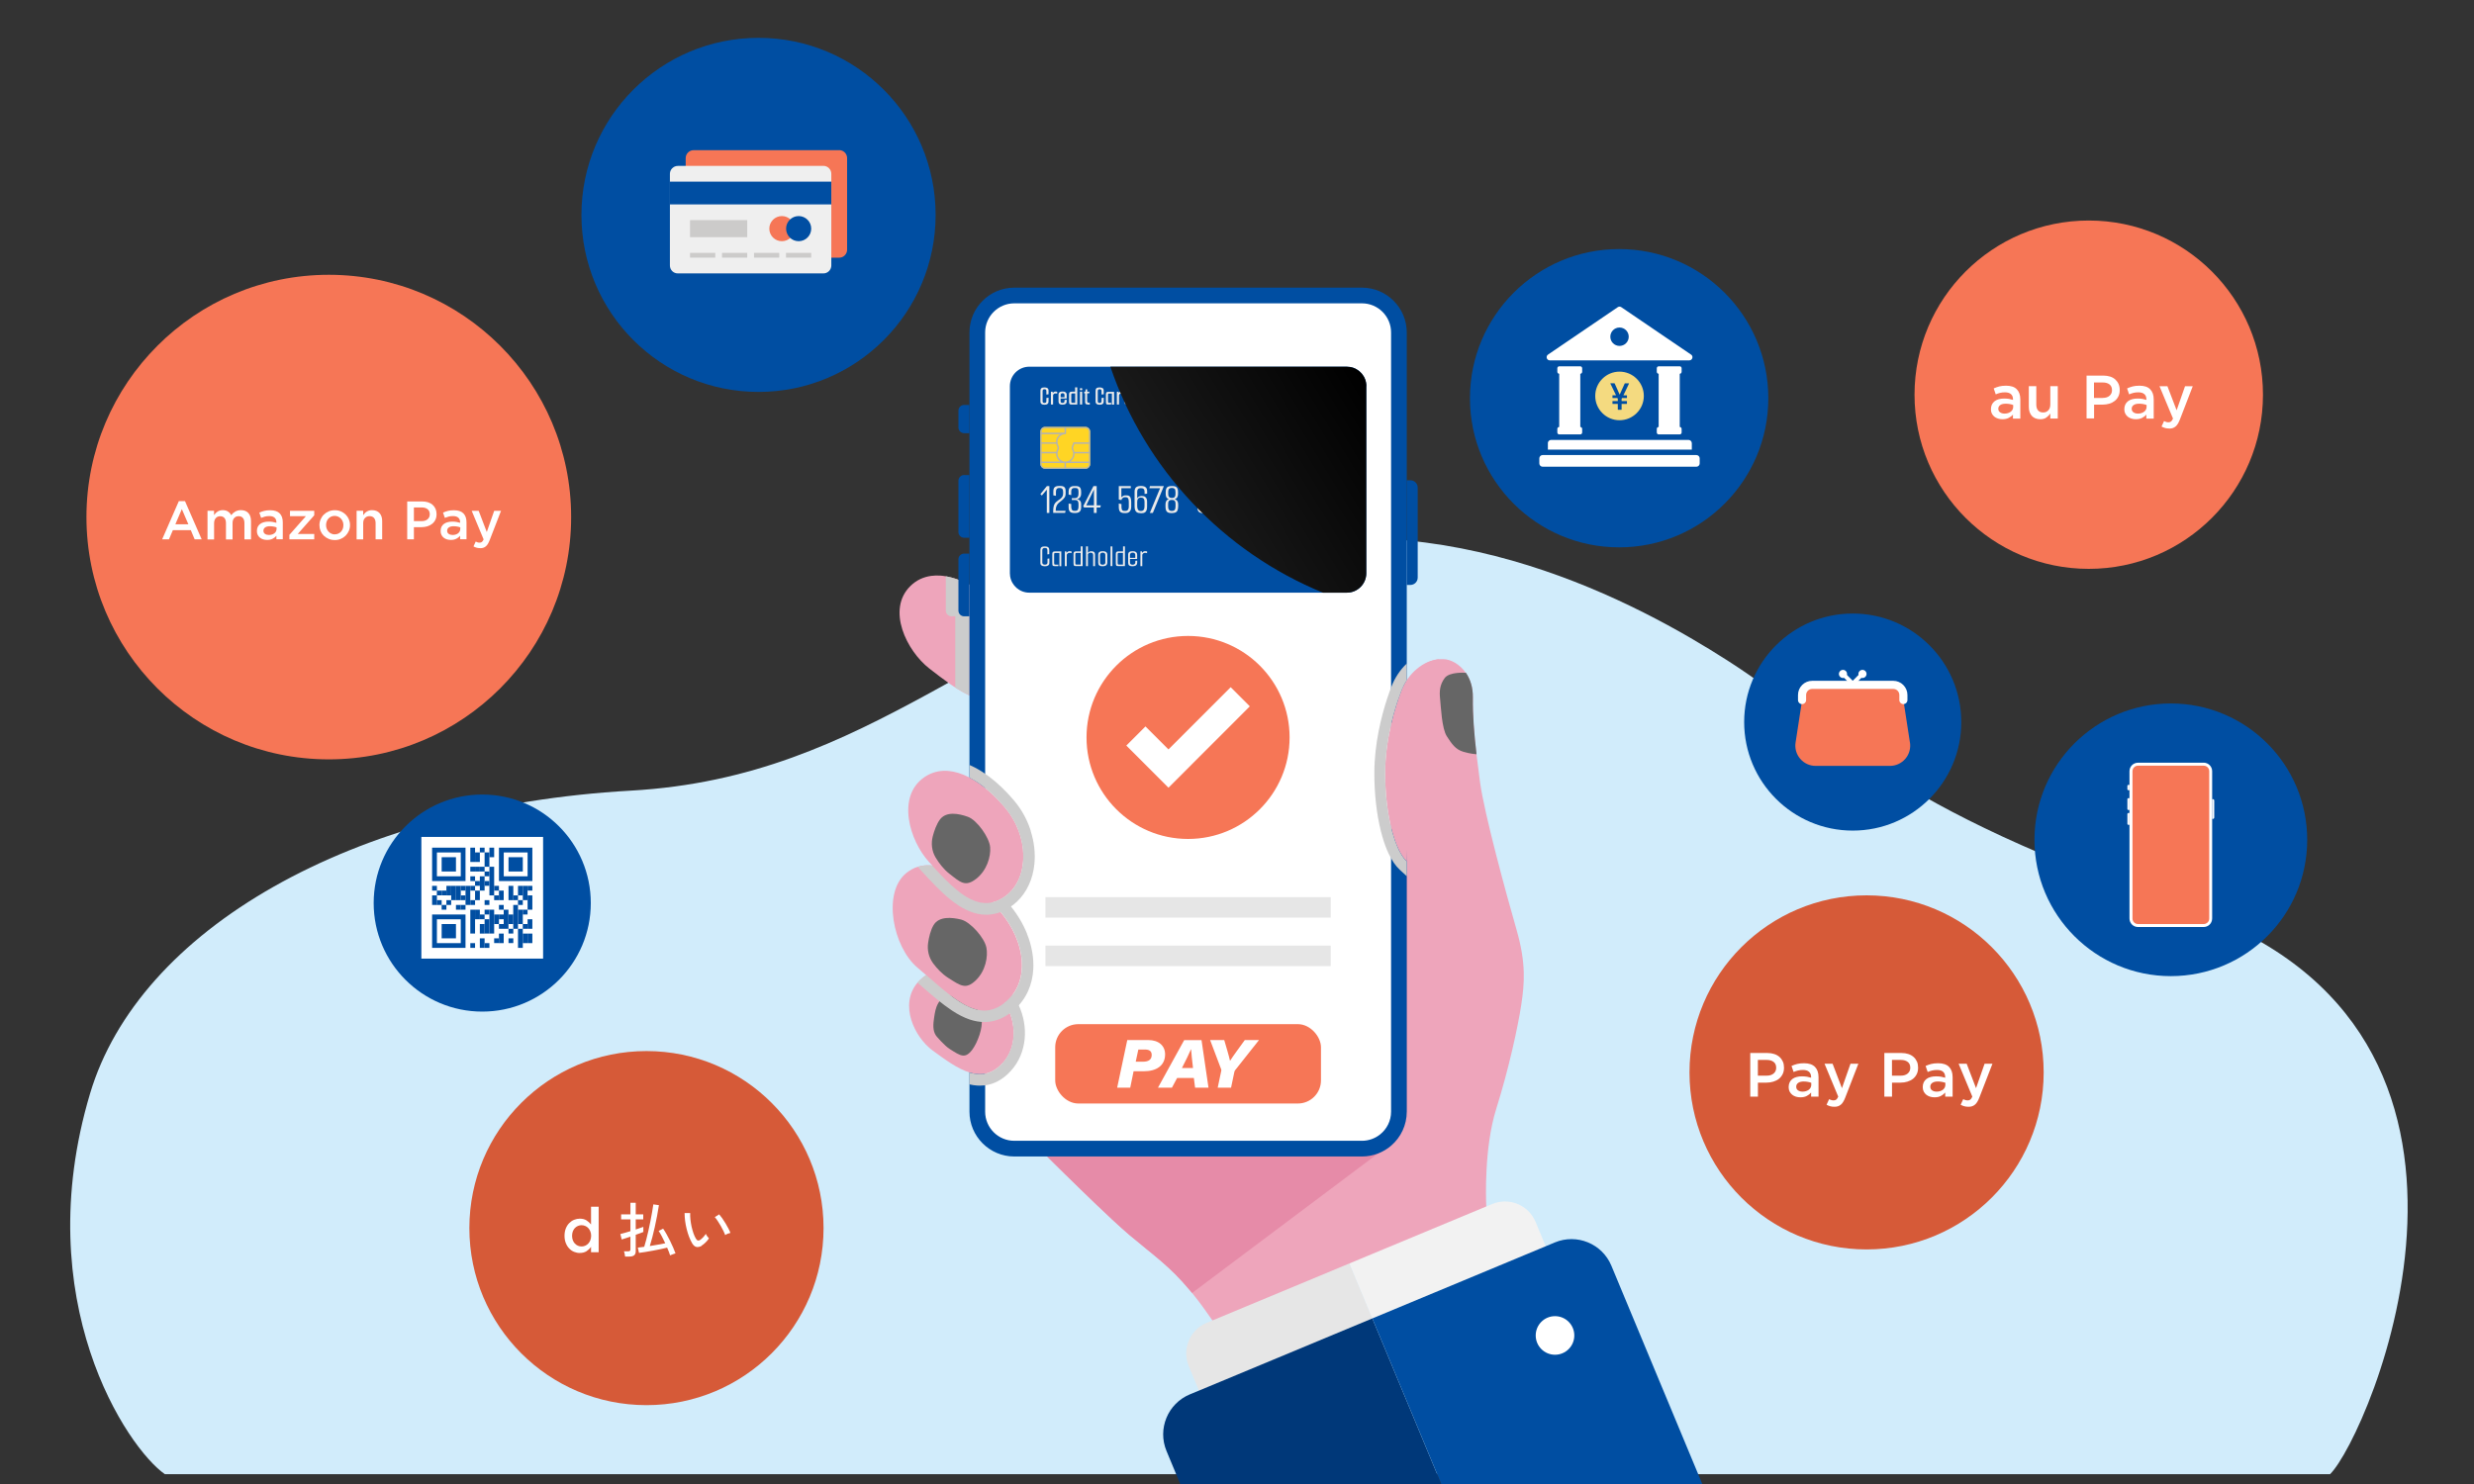 <?xml version="1.0" encoding="UTF-8"?>
<svg xmlns="http://www.w3.org/2000/svg" width="500" height="300" xmlns:xlink="http://www.w3.org/1999/xlink" viewBox="0 0 500 300">
  <rect x="0" y="0" width="500" height="300" fill="#333333" stroke="none"/>
  <defs>
    <linearGradient id="linear-gradient" x1="239.78" y1="102.52" x2="277.37" y2="79.53" gradientUnits="userSpaceOnUse">
      <stop offset="0" stop-color="#1a1a1a"/>
      <stop offset="1" stop-color="#000"/>
    </linearGradient>
  </defs>
  <g style="isolation: isolate;">
    <g id="design">
      <path d="M33.33,298.02c-7.62-5.28-27.63-35.07-15.13-76.95,9.86-33.04,52.59-58.03,109.31-61.24,48.93-2.77,71.11-33.83,122.55-47.81,42.06-11.43,81.57,10.3,99.02,21.48,23.06,14.77,30.89,29.1,93.18,50.35,72.18,24.62,36.33,106.65,28.65,114.16H33.33Z" style="fill: #d1ecfb;"/>
      <g>
        <path d="M204.42,139.18c-.69.77-1.41,1.32-2.15,1.69-.75.38-1.53.57-2.32.61-1.28.06-2.61-.28-3.98-.89,0,0,0,0,0,0-.01,0-.03-.01-.04-.02,0,0,0,0-.01,0-.17-.07-.34-.15-.51-.24-.58-.29-1.17-.61-1.76-.98-.19-.12-.39-.24-.59-.37-.01,0-.03-.02-.04-.03-.36-.23-.72-.47-1.08-.72-1.35-.94-2.74-2.01-4.14-3.1-4.55-3.55-8.69-11.9-3.79-16.68,1.2-1.17,2.62-1.82,4.18-2.03.58-.08,1.18-.1,1.8-.06.38.02.76.07,1.15.14.1.02.2.04.3.06.53.1,1.06.25,1.61.42.1.03.21.07.31.1.54.19,1.09.41,1.64.66.3.14.6.29.9.44,0,0,0,0,.01,0,.01,0,.03.01.04.02,0,0,0,0,0,0,.45.23.9.49,1.35.76.32.2.64.4.97.62.25.16.49.33.74.51.26.18.51.37.77.56.05.04.1.08.16.12.36.28.72.56,1.07.86.44.37.86.75,1.25,1.15,4.85,4.96,5.8,12.37,2.15,16.39Z" style="fill: #eea5bb;"/>
        <path d="M307.45,203.14c-.68,4.4-2.44,12.67-5.08,21.1-2.41,7.7-2.07,17.94-1.99,19.65,0,.16.01.25.01.25l-55.23,22.99c-.05-.07-.09-.13-.13-.2-.63-.92-1.24-1.77-1.82-2.57-.02-.03-.04-.06-.06-.08-.18-.24-.35-.48-.52-.71-.08-.11-.16-.22-.25-.33-.17-.22-.33-.44-.49-.64-.24-.31-.47-.61-.71-.9-.01-.01-.02-.02-.03-.04l-.12-.15s-.02-.03-.03-.04c-.02-.02-.04-.05-.06-.07,0-.01-.02-.02-.02-.03-.14-.17-.27-.33-.41-.49-4.18-5.01-7.39-7.12-12.25-11.22-.92-.78-2.12-1.86-3.49-3.13-1.92-1.79-4.19-3.96-6.53-6.24-.89-.87-1.79-1.75-2.69-2.63-.06-.06-.12-.12-.18-.17-.65-.64-1.31-1.29-1.95-1.92-.65-.64-1.29-1.28-1.92-1.9h27.11v-44.06h41.7v-12.7l3.98-1.44-.04-1.34-.2-6.87-.68-23.73s.06-2.52.92-4.81c0-.01,0-.02.01-.03.26-.67.58-1.33,1-1.89,1.69-2.29,3.65-3.44,5.89-3.55.05,0,.1,0,.15,0,.06,0,.12,0,.17,0,.07,0,.15,0,.22,0,1.46.04,3.28.99,4.52,2.79.86,1.25,1.43,2.91,1.41,4.96-.05,3.51.25,7.3.74,11.5.21,1.79.45,3.65.71,5.59.88,6.5,5.41,23.01,7.38,29.85,1.96,6.83,1.62,10.83.95,15.23Z" style="fill: #eea5bb;"/>
        <path d="M284.33,167.06v56.38c0,3.32-1.49,6.28-3.85,8.26l-.96.72-38.59,28.96c-.14-.17-.27-.33-.41-.49-4.18-5.01-7.39-7.12-12.25-11.22-.92-.78-2.12-1.86-3.49-3.13-1.92-1.79-4.19-3.96-6.53-6.24-.89-.87-1.79-1.75-2.69-2.63-.06-.06-.12-.12-.18-.17-.65-.64-1.31-1.29-1.95-1.92-.65-.64-1.29-1.28-1.92-1.9h27.11v-32.31l2.89-2.17,12.76-9.58,29.79-22.35.25-.19Z" style="fill: #e68ba8; mix-blend-mode: multiply;"/>
        <path d="M272.72,255.41l-28.85,12.01c-3.42,1.42-5.04,5.35-3.61,8.77l2.21,5.31,35.04-14.59-4.79-11.5Z" style="fill: #e6e6e6;"/>
        <path d="M195.01,117.75c-.66-.3-1.31-.56-1.95-.77h0c-.54-.18-1.08-.32-1.61-.42-.1-.02-.2-.04-.3-.06v6.94c0,.63.51,1.15,1.15,1.15h.76v14.39c.2.13.39.25.59.37.59.36,1.18.69,1.76.98.17.08.34.16.51.24v-22.38c-.3-.16-.6-.3-.9-.44Z" style="fill: #ccc; mix-blend-mode: multiply;"/>
        <g>
          <g>
            <rect x="197.51" y="59.74" width="85.21" height="172.47" rx="7.48" ry="7.48" style="fill: #fff;"/>
            <path d="M275.25,58.15h-70.26c-4.99,0-9.06,4.06-9.06,9.06v157.52c0,4.99,4.06,9.06,9.06,9.06h70.26c2.26,0,4.33-.83,5.92-2.2,1.92-1.66,3.14-4.12,3.14-6.85V67.21c0-4.99-4.06-9.06-9.06-9.06ZM281.14,224.73c0,1.87-.87,3.53-2.23,4.61-1.01.8-2.28,1.28-3.66,1.28h-70.26c-3.25,0-5.89-2.64-5.89-5.89V67.21c0-3.25,2.64-5.89,5.89-5.89h70.26c3.25,0,5.89,2.64,5.89,5.89v157.52Z" style="fill: #004ea2;"/>
          </g>
          <path d="M194.85,96.04h1.07v12.67h-1.07c-.63,0-1.15-.51-1.15-1.15v-10.38c0-.63.51-1.15,1.15-1.15Z" style="fill: #004ea2;"/>
          <path d="M194.85,81.86h1.07v5.71h-1.07c-.63,0-1.15-.51-1.15-1.15v-3.41c0-.63.51-1.15,1.15-1.15Z" style="fill: #004ea2;"/>
          <path d="M194.85,111.92h1.07v12.67h-1.07c-.63,0-1.15-.51-1.15-1.15v-10.38c0-.63.51-1.15,1.15-1.15Z" style="fill: #004ea2;"/>
          <path d="M285.79,97.1h.74v21.16h-.74c-.82,0-1.48-.66-1.48-1.48v-18.2c0-.82.66-1.48,1.48-1.48Z" transform="translate(570.83 215.35) rotate(180)" style="fill: #004ea2;"/>
          <rect x="213.26" y="207.04" width="53.71" height="16.04" rx="4.67" ry="4.67" style="fill: #f67656;"/>
          <g>
            <path d="M227.82,210.25h4.22c2.15,0,3.43,1.16,3.43,2.89,0,2.29-1.76,3.42-4.28,3.42h-2.09l-.68,3.32h-2.64l2.04-9.62ZM229.53,214.63h1.46c1.15,0,1.77-.43,1.77-1.37,0-.68-.38-1.09-1.35-1.09h-1.35l-.53,2.46Z" style="fill: #fff;"/>
            <path d="M237.9,217.92l-1.05,1.96h-2.82l5.3-9.62h3.5l1.41,9.62h-2.71l-.25-1.96h-3.38ZM241.11,215.9c-.2-1.61-.33-2.94-.38-3.78h-.03c-.39.92-1.04,2.24-1.83,3.78h2.24Z" style="fill: #fff;"/>
            <path d="M246.1,219.88l.72-3.41c.03-.14.02-.22-.04-.36l-2.21-5.85h2.85c.4,1.37.95,3.19,1.17,4.2.62-.99,2-2.84,2.98-4.2h2.87l-4.82,6.09c-.07.09-.12.19-.16.37l-.66,3.16h-2.71Z" style="fill: #fff;"/>
          </g>
          <g>
            <path d="M276.13,78.06v37.82c0,2.17-1.76,3.93-3.92,3.93h-64.19c-1.95,0-3.57-1.43-3.87-3.3-.03-.2-.05-.41-.05-.63v-37.82c0-2.17,1.76-3.93,3.92-3.93h64.19c.21,0,.42.02.63.05,1.87.3,3.3,1.92,3.3,3.88Z" style="fill: #004ea2;"/>
            <rect x="210.27" y="86.3" width="10.06" height="8.46" rx=".93" ry=".93" style="fill: #ffd524;"/>
            <path d="M219.4,86.3h-3.96s-.29,0-.29,0h0s-3.96,0-3.96,0c-.51,0-.93.42-.93.93v2.19h0v.29h0v1.65h0v.29h0v2.19c0,.51.42.93.93.93h8.2c.51,0,.93-.42.93-.93v-6.61c0-.51-.42-.93-.93-.93ZM220.07,91.36h-2.94c-.04-.19-.11-.38-.2-.55-.09-.17-.09-.38.01-.56.09-.17.16-.35.19-.53h2.94v1.65ZM219.4,86.56c.37,0,.68.3.68.68v2.19h-3.07c-.08,0-.14.06-.14.13-.03.19-.09.38-.18.55-.15.27-.15.59,0,.85.1.18.16.37.19.57,0,.06.01.13.01.2,0,.91-.77,1.64-1.69,1.57-.77-.05-1.4-.68-1.46-1.45,0-.11,0-.22,0-.32.02-.2.09-.38.18-.56.15-.27.15-.59,0-.85-.13-.24-.2-.5-.2-.77,0-.87.71-1.58,1.58-1.58.02,0,.05,0,.07-.02.05-.02.08-.08.08-.13v-1.07h3.96ZM210.52,87.23c0-.37.3-.68.68-.68h3.96v.92h-4.63v-.24ZM210.52,87.77h3.77c-.52.33-.87.92-.87,1.58,0,.02,0,.05,0,.07h-2.91v-1.65ZM210.52,89.71h2.94c.04.19.11.38.2.55.09.17.09.38-.01.56-.09.17-.16.35-.19.53h-2.94v-1.65ZM210.52,91.65h2.91c0,.07,0,.14,0,.22.05.6.38,1.13.86,1.43h-3.77v-1.65ZM211.19,94.52c-.37,0-.68-.3-.68-.68v-.24h4.63v.92h-3.96ZM220.07,93.84c0,.37-.3.68-.68.68h-3.96v-.92h4.63v.24ZM216.3,93.3c.52-.33.87-.92.87-1.58,0-.02,0-.05,0-.07h2.91v1.65h-3.77Z" style="fill: #b3b3b3; mix-blend-mode: multiply;"/>
            <g style="mix-blend-mode: hard-light;">
              <path d="M211.71,78.47c-.14-.1-.35-.15-.63-.15s-.49.05-.62.16c-.13.1-.19.27-.19.49v2.24c0,.2.07.34.2.45.14.1.34.16.62.16.26,0,.47-.05.61-.16.14-.1.21-.25.21-.45v-.81l-.44.06v.65c0,.1-.03.18-.09.25-.06.06-.16.1-.3.1s-.24-.03-.29-.1c-.06-.06-.08-.14-.08-.24v-2.04c0-.11.02-.21.07-.28.05-.07.15-.11.3-.11s.26.03.31.1c.05.07.08.17.08.29v.68l.44-.06v-.73c0-.23-.07-.4-.21-.5Z" style="fill: #eaeaea; mix-blend-mode: hard-light;"/>
              <path d="M213.31,79.15c-.1,0-.2.03-.3.08-.1.05-.17.13-.23.23l-.04-.27h-.35v2.59h.44v-1.9c.03-.11.08-.19.17-.25.08-.06.18-.09.29-.09.08,0,.15,0,.21.01.06,0,.11.02.15.04l.02-.38s-.08-.03-.13-.04c-.05,0-.12-.01-.22-.01Z" style="fill: #eaeaea; mix-blend-mode: hard-light;"/>
              <path d="M215.26,79.24c-.12-.06-.29-.09-.5-.09-.23,0-.41.03-.53.09-.12.06-.2.14-.24.23-.04.09-.06.19-.06.3v1.41c0,.1.02.2.06.3.04.1.12.17.23.23.12.06.29.09.51.09s.4-.03.52-.09c.13-.06.21-.14.26-.24.05-.1.07-.21.07-.33v-.33l-.44.04v.23c0,.12-.03.21-.1.28-.07.06-.17.1-.32.1-.11,0-.2-.03-.27-.09s-.1-.15-.1-.26v-.55h1.23v-.78c0-.11-.02-.21-.07-.3-.05-.09-.13-.17-.25-.22ZM214.36,80.31v-.46c0-.11.03-.19.1-.26.07-.07.17-.1.29-.1s.23.03.29.1.1.15.1.26v.46h-.79Z" style="fill: #eaeaea; mix-blend-mode: hard-light;"/>
              <path d="M217.29,79.18h-.63c-.15,0-.27.02-.36.05-.09.03-.15.09-.18.17-.04.08-.06.19-.06.32v1.44c0,.18.01.31.04.4.03.09.07.14.14.17.07.03.16.04.29.04h1.19v-3.47h-.44v.88ZM217.29,81.43h-.55c-.09,0-.15-.02-.18-.05-.04-.03-.05-.11-.05-.23v-1.35c0-.11.02-.18.05-.21.03-.03.1-.05.21-.05h.53v1.89Z" style="fill: #eaeaea; mix-blend-mode: hard-light;"/>
              <rect x="218.27" y="79.18" width=".44" height="2.59" style="fill: #eaeaea; mix-blend-mode: hard-light;"/>
              <path d="M218.49,78.47c-.1,0-.17.01-.2.04-.03.03-.04.08-.04.17s.01.13.04.16c.03.03.1.04.2.04s.17-.01.2-.04c.03-.03.04-.08.04-.16s-.01-.14-.04-.17c-.03-.03-.1-.04-.2-.04Z" style="fill: #eaeaea; mix-blend-mode: hard-light;"/>
              <path d="M219.81,81.35c-.06-.05-.09-.15-.09-.29v-1.54h.38l.1-.33h-.47v-.49h-.31l-.07.49h-.23v.33h.18v1.7c0,.15.02.27.07.35.05.08.12.14.22.17.1.03.21.04.35.04h.31v-.35h-.19c-.11,0-.19-.03-.25-.08Z" style="fill: #eaeaea; mix-blend-mode: hard-light;"/>
              <path d="M222.86,78.47c-.14-.1-.35-.15-.63-.15s-.49.05-.62.16c-.13.1-.19.27-.19.49v2.24c0,.2.07.34.2.45.14.1.34.16.62.16.26,0,.47-.05.61-.16.14-.1.21-.25.21-.45v-.81l-.44.06v.65c0,.1-.03.18-.09.25-.06.06-.16.1-.3.1s-.24-.03-.29-.1c-.06-.06-.08-.14-.08-.24v-2.04c0-.11.02-.21.07-.28.05-.07.15-.11.3-.11s.26.03.31.1c.05.07.08.17.08.29v.68l.44-.06v-.73c0-.23-.07-.4-.21-.5Z" style="fill: #eaeaea; mix-blend-mode: hard-light;"/>
              <path d="M223.74,79.24c-.09.04-.15.09-.18.18s-.05.2-.05.34v1.31c0,.18,0,.33.02.43.01.1.05.18.11.22.06.04.16.06.3.06h.6l.05-.35h-.42c-.07,0-.12,0-.15-.02-.03-.02-.06-.05-.07-.1-.01-.05-.02-.12-.02-.22v-1.2c0-.09,0-.16.01-.2,0-.05.03-.08.06-.1.03-.02.09-.03.18-.03h.54v2.24h.44v-2.59h-1.04c-.17,0-.29.02-.38.05Z" style="fill: #eaeaea; mix-blend-mode: hard-light;"/>
              <path d="M226.64,79.15c-.1,0-.2.03-.3.08-.1.05-.17.13-.23.23l-.04-.27h-.35v2.59h.44v-1.9c.03-.11.08-.19.17-.25.08-.06.18-.09.29-.09.08,0,.15,0,.21.01.06,0,.11.02.15.04l.02-.38s-.08-.03-.13-.04c-.05,0-.12-.01-.22-.01Z" style="fill: #eaeaea; mix-blend-mode: hard-light;"/>
              <path d="M228.51,78.31v.88h-.63c-.15,0-.27.02-.36.05-.09.03-.15.09-.18.17-.04.08-.06.19-.06.32v1.44c0,.18.01.31.04.4.03.09.07.14.14.17.07.03.16.04.29.04h1.19v-3.47h-.44ZM228.51,81.43h-.55c-.09,0-.15-.02-.18-.05-.04-.03-.05-.11-.05-.23v-1.35c0-.11.02-.18.05-.21.03-.03.1-.05.21-.05h.53v1.89Z" style="fill: #eaeaea; mix-blend-mode: hard-light;"/>
            </g>
            <g>
              <path d="M251.88,79.98c-.06-.06-.15-.09-.26-.1h0c.07-.01.13-.04.19-.1.06-.06.11-.13.14-.23.04-.1.06-.2.06-.33v-.25c0-.17-.02-.29-.07-.38-.04-.09-.11-.15-.21-.18-.09-.03-.22-.05-.37-.05h-.99v3.42h1.02c.18,0,.32-.02.42-.07.09-.05.16-.12.19-.23.03-.1.05-.24.05-.42v-.61c0-.1-.01-.2-.04-.28-.03-.08-.07-.15-.14-.21ZM250.84,78.7h.41c.1,0,.17.01.22.04.05.03.08.07.09.13.01.06.02.14.02.24v.17c0,.12-.02.22-.05.28-.03.07-.07.12-.12.14-.05.03-.1.04-.16.04h-.4v-1.05ZM251.6,81.04c0,.11-.01.2-.04.26-.02.06-.06.1-.11.12-.05.02-.12.03-.19.03h-.42v-1.35h.36c.11,0,.21.03.29.08.08.05.12.15.12.28v.59Z" style="fill: #eaeaea; mix-blend-mode: hard-light;"/>
              <path d="M252.75,79.25c-.09.04-.15.09-.18.18s-.05.2-.05.34v1.31c0,.18,0,.33.02.43.01.1.05.18.11.22.06.04.16.06.3.06h.6l.05-.35h-.42c-.07,0-.12,0-.15-.02-.03-.02-.06-.05-.07-.1s-.02-.12-.02-.22v-1.2c0-.09,0-.16.01-.2,0-.05.03-.08.06-.1.03-.02.09-.03.18-.03h.54v2.24h.44v-2.59h-1.04c-.17,0-.29.02-.38.05Z" style="fill: #eaeaea; mix-blend-mode: hard-light;"/>
              <path d="M256.22,79.3c-.11-.09-.27-.14-.48-.14-.15,0-.27.03-.38.08-.1.06-.18.13-.24.23l-.04-.27h-.35v2.6h.44v-2.03c.03-.07.08-.13.14-.18.06-.05.15-.07.25-.07.13,0,.22.03.29.08.07.06.1.15.1.27v1.93h.44v-2.07c0-.19-.05-.33-.16-.43Z" style="fill: #eaeaea; mix-blend-mode: hard-light;"/>
              <polygon points="258.52 79.29 258.12 79.14 257.45 80.31 257.34 80.31 257.34 78.35 256.9 78.35 256.9 81.8 257.34 81.8 257.34 80.64 257.45 80.64 258.18 81.8 258.68 81.8 257.84 80.43 258.52 79.29" style="fill: #eaeaea; mix-blend-mode: hard-light;"/>
              <polygon points="261.09 80.87 261.08 80.87 261.08 80.83 260.24 78.37 259.79 78.37 259.79 81.8 260.24 81.8 260.24 79.46 260.25 79.49 261.07 81.8 261.53 81.8 261.53 78.37 261.09 78.37 261.09 80.87" style="fill: #eaeaea; mix-blend-mode: hard-light;"/>
              <path d="M262.28,79.25c-.09.04-.15.09-.18.18s-.05.2-.05.34v1.31c0,.18,0,.33.02.43.01.1.05.18.11.22.06.04.16.06.3.06h.6l.05-.35h-.42c-.07,0-.12,0-.15-.02-.03-.02-.06-.05-.07-.1s-.02-.12-.02-.22v-1.2c0-.09,0-.16.01-.2,0-.05.03-.08.06-.1.03-.02.09-.03.18-.03h.54v2.24h.44v-2.59h-1.04c-.17,0-.29.02-.38.05Z" style="fill: #eaeaea; mix-blend-mode: hard-light;"/>
              <path d="M266.91,79.25c-.09-.06-.23-.09-.41-.09-.1,0-.19.01-.29.04-.1.03-.18.08-.26.15-.03.03-.06.07-.08.12-.01-.03-.03-.06-.05-.09-.04-.07-.11-.12-.2-.16-.09-.04-.21-.06-.36-.06s-.27.03-.38.08c-.1.05-.18.13-.24.23l-.04-.27h-.35v2.6h.44v-2.03c.03-.07.07-.13.14-.18.06-.05.15-.07.26-.07.12,0,.22.03.29.09.07.06.1.15.1.27v1.93h.44v-1.92c0-.13.04-.23.12-.28.08-.06.17-.09.28-.09.12,0,.22.03.29.09.07.06.1.15.1.28v1.92h.44v-2.07c0-.08-.02-.17-.05-.25-.03-.09-.09-.16-.18-.22Z" style="fill: #eaeaea; mix-blend-mode: hard-light;"/>
              <path d="M269.19,79.48c-.05-.09-.13-.17-.25-.22-.12-.06-.29-.09-.5-.09-.23,0-.41.03-.53.09-.12.06-.2.14-.24.23-.04.09-.06.19-.06.3v1.41c0,.1.02.2.06.3.04.1.12.17.23.23.12.06.29.09.51.09s.4-.03.52-.09c.13-.06.21-.14.26-.24.05-.1.07-.21.07-.33v-.33l-.44.04v.23c0,.12-.03.21-.1.28-.07.06-.17.1-.32.1-.11,0-.2-.03-.27-.09-.07-.06-.1-.15-.1-.26v-.55h1.23v-.78c0-.11-.02-.21-.07-.3ZM268.04,80.33v-.46c0-.11.03-.19.1-.26.07-.07.17-.1.29-.1s.23.03.29.1c.07.07.1.15.1.26v.46h-.79Z" style="fill: #eaeaea; mix-blend-mode: hard-light;"/>
            </g>
            <g style="mix-blend-mode: hard-light;">
              <path d="M211.56,103.7v-4.71l-1,1.18-.3-.28,1.31-1.62h.51v5.43h-.52Z" style="fill: #eaeaea; mix-blend-mode: hard-light;"/>
              <path d="M212.85,103.7v-.32c0-.34.03-.63.07-.87.04-.23.1-.43.19-.59.08-.16.19-.3.32-.42.13-.12.27-.24.43-.35.06-.05.13-.09.19-.13.06-.04.12-.07.17-.11.23-.18.39-.35.49-.52.1-.16.15-.38.15-.64v-.32c0-.28-.06-.48-.17-.6-.11-.12-.26-.18-.45-.18h-.2c-.17,0-.3.04-.39.12-.09.08-.16.17-.19.28-.03.11-.05.22-.05.32v.87l-.53-.11v-.78c0-.29.04-.51.13-.67.08-.16.21-.27.38-.34.17-.06.38-.1.64-.1h.28c.24,0,.44.03.6.1.16.07.27.18.35.33.08.15.11.36.11.61v.49c0,.33-.07.6-.22.81-.15.21-.35.42-.6.62-.07.06-.14.12-.22.18-.08.06-.15.11-.22.17-.22.17-.39.35-.49.55-.11.2-.17.39-.21.59-.03.2-.05.39-.05.57h2.01l-.11.42h-2.42Z" style="fill: #eaeaea; mix-blend-mode: hard-light;"/>
              <path d="M217.15,103.71c-.29,0-.52-.04-.7-.12-.17-.08-.29-.2-.37-.38-.07-.17-.11-.39-.11-.66v-.75l.53.08v.53c0,.28.05.49.14.64s.26.22.49.22h.2c.25,0,.41-.08.5-.23.09-.15.14-.36.14-.63v-.46c0-.24-.03-.42-.09-.55-.06-.13-.14-.21-.25-.25-.1-.04-.23-.07-.37-.07h-.64v-.37h.57c.15,0,.28-.02.39-.07.12-.05.21-.14.28-.28.07-.13.11-.33.11-.58v-.4c0-.29-.05-.48-.14-.58-.1-.1-.25-.15-.47-.15h-.25c-.16,0-.29.04-.38.11-.09.07-.15.16-.18.27-.04.11-.05.23-.05.37v.69l-.53-.11v-.6c0-.37.09-.65.28-.84.18-.18.45-.28.78-.28h.42c.22,0,.4.03.56.1.15.06.27.18.36.34.08.16.13.4.13.71v.36c0,.19-.03.35-.08.49-.06.14-.13.26-.22.36-.09.1-.19.17-.3.22-.11.05-.2.07-.3.07v.02c.09,0,.19.02.3.05.11.03.2.09.3.16.09.08.17.18.22.3.06.12.08.27.08.45v.65c0,.4-.09.7-.29.88-.2.19-.48.28-.83.28h-.23Z" style="fill: #eaeaea; mix-blend-mode: hard-light;"/>
              <path d="M221.07,103.7v-1.11s-1.97,0-1.97,0l-.18-.26,2.07-4.06h.65v3.89s.84,0,.84,0l-.11.43h-.74v1.11h-.57ZM219.53,102.16h1.56v-3.2l-1.56,3.2Z" style="fill: #eaeaea; mix-blend-mode: hard-light;"/>
              <path d="M227.19,103.72c-.27,0-.48-.05-.64-.14-.16-.09-.27-.22-.34-.4-.06-.18-.1-.39-.1-.66v-.73l.54.11v.56c0,.25.04.45.11.6.08.15.23.22.46.22h.27c.2,0,.36-.08.47-.23.11-.15.17-.35.17-.6v-.88c0-.29-.02-.51-.07-.66-.04-.15-.11-.25-.21-.31-.09-.05-.21-.08-.36-.08h-.16c-.15,0-.27.04-.37.11-.1.07-.18.15-.23.24-.05.09-.08.16-.1.22l-.52-.11v-2.71h2.43v.42h-1.91v1.84s.07-.07.14-.13c.07-.06.17-.12.28-.18.12-.06.25-.08.41-.08h.23c.15,0,.28.02.39.06.12.04.21.11.29.21.08.1.14.24.18.42.04.18.07.4.07.68v.93c0,.27-.04.49-.11.65-.07.17-.17.3-.28.39-.11.09-.23.16-.35.19-.12.03-.23.05-.33.05h-.39Z" style="fill: #eaeaea; mix-blend-mode: hard-light;"/>
              <path d="M230.56,103.74c-.18,0-.34-.02-.49-.05-.15-.03-.28-.1-.4-.19-.11-.1-.2-.24-.27-.42-.06-.18-.1-.42-.1-.71v-3c0-.26.04-.47.13-.64.08-.17.22-.29.41-.37.19-.08.43-.12.74-.12.29,0,.52.04.71.11.18.08.32.19.41.34.09.15.14.34.14.57v.53l-.52.07v-.46c0-.24-.06-.42-.17-.54-.11-.12-.3-.18-.57-.18s-.45.06-.57.18c-.12.12-.18.3-.18.54v1.38c.04-.14.13-.26.28-.36.15-.1.38-.15.66-.15s.5.05.65.16c.15.11.26.24.32.41.06.17.09.35.09.55v1c0,.29-.03.53-.09.71-.06.18-.15.32-.26.42-.11.09-.25.16-.4.19-.16.03-.33.05-.52.05ZM230.55,103.3c.16,0,.29-.03.41-.08.11-.05.2-.15.26-.31.06-.15.09-.37.09-.67v-.81c0-.14-.02-.27-.05-.4-.04-.13-.11-.23-.21-.32-.11-.08-.27-.12-.48-.12-.26,0-.44.07-.56.22-.12.15-.18.35-.18.62v.81c0,.29.03.51.1.67.06.15.15.25.26.31.11.05.23.08.36.08Z" style="fill: #eaeaea; mix-blend-mode: hard-light;"/>
              <path d="M232.38,103.7l2.08-5.01h-2.16l.1-.42h2.82l-2.23,5.43h-.61Z" style="fill: #eaeaea; mix-blend-mode: hard-light;"/>
              <path d="M236.7,103.72c-.26,0-.48-.04-.65-.12-.17-.08-.3-.22-.38-.41-.08-.19-.12-.45-.12-.77v-.39c0-.26.03-.46.1-.62.06-.15.15-.27.26-.35.11-.08.23-.13.36-.14-.12-.04-.24-.09-.34-.16-.11-.07-.19-.19-.25-.34-.06-.15-.09-.35-.09-.6v-.33c0-.29.04-.53.11-.71.07-.18.19-.31.36-.39.17-.08.38-.13.65-.13h.26c.39,0,.67.09.85.28.18.19.26.5.26.93v.34c0,.25-.03.45-.1.6-.06.15-.15.26-.25.34-.11.08-.22.14-.36.17.13.02.26.07.37.15.11.08.2.2.27.35.07.15.1.36.1.61v.25c0,.37-.04.66-.13.87-.08.21-.22.36-.4.44-.18.08-.41.13-.7.13h-.19ZM236.81,103.29c.16,0,.29-.02.41-.07.12-.05.21-.14.27-.29.06-.15.09-.36.09-.66v-.38c0-.18-.02-.33-.06-.45-.04-.12-.11-.21-.21-.28-.11-.06-.27-.1-.48-.1-.2,0-.36.03-.47.1-.11.06-.18.16-.22.28-.04.12-.06.27-.06.45v.46c0,.26.03.46.1.6.07.13.16.22.27.27.11.04.23.07.36.07ZM236.83,100.67c.16,0,.29-.02.4-.07.11-.05.2-.13.25-.25.06-.12.09-.3.09-.53v-.34c0-.17-.02-.32-.05-.44s-.11-.22-.21-.29c-.11-.07-.27-.11-.48-.11-.2,0-.36.04-.46.11-.11.07-.18.17-.21.28-.04.12-.06.26-.06.42v.37c0,.23.03.4.09.52.06.12.14.2.25.25.11.05.24.07.4.07Z" style="fill: #eaeaea; mix-blend-mode: hard-light;"/>
              <path d="M243.27,103.75c-.29,0-.52-.04-.71-.11s-.32-.19-.41-.34c-.09-.15-.13-.34-.13-.56v-.65l.51.06v.44c0,.24.06.42.17.54.11.12.3.18.57.18s.46-.06.57-.18c.11-.12.17-.3.17-.54v-1.38c-.04.14-.14.26-.29.36-.15.1-.37.15-.65.15s-.51-.05-.66-.16c-.15-.11-.26-.24-.32-.41-.06-.17-.09-.35-.09-.54v-1c0-.3.03-.54.09-.72.06-.18.15-.32.26-.41.11-.09.25-.16.4-.19.16-.03.33-.05.53-.05.17,0,.33.02.48.05.15.03.28.1.4.19s.2.24.26.42c.06.18.09.42.09.71v3c0,.25-.04.46-.12.63-.08.17-.21.29-.4.38-.18.08-.43.12-.74.12ZM243.28,101.38c.26,0,.44-.08.56-.23.12-.15.18-.36.18-.61v-.81c0-.29-.03-.51-.1-.67-.06-.15-.15-.25-.26-.31-.11-.05-.23-.08-.35-.08-.16,0-.3.03-.42.08-.11.05-.2.15-.26.31-.06.15-.09.37-.09.67v.81c0,.14.02.27.06.4.04.13.11.23.21.32.11.08.26.13.47.13Z" style="fill: #eaeaea; mix-blend-mode: hard-light;"/>
              <path d="M246.3,103.7v-4.71l-1,1.18-.3-.28,1.31-1.62h.51v5.43h-.52Z" style="fill: #eaeaea; mix-blend-mode: hard-light;"/>
              <path d="M247.59,103.7v-.32c0-.34.03-.63.07-.87.04-.23.1-.43.19-.59.08-.16.19-.3.32-.42.13-.12.27-.24.43-.35.06-.05.13-.09.19-.13.06-.04.12-.07.17-.11.23-.18.39-.35.49-.52.1-.16.15-.38.15-.64v-.32c0-.28-.06-.48-.17-.6-.11-.12-.26-.18-.45-.18h-.2c-.17,0-.3.04-.39.12-.09.08-.16.17-.19.28-.03.11-.05.22-.05.32v.87l-.53-.11v-.78c0-.29.04-.51.13-.67.08-.16.21-.27.38-.34.17-.06.38-.1.64-.1h.28c.24,0,.44.03.6.1.16.07.27.18.35.33.08.15.11.36.11.61v.49c0,.33-.07.6-.22.81-.15.21-.35.42-.6.62-.07.06-.14.12-.22.18-.08.06-.15.11-.22.17-.22.17-.39.35-.49.55-.11.2-.17.39-.21.59-.03.2-.05.39-.05.57h2.01l-.11.42h-2.42Z" style="fill: #eaeaea; mix-blend-mode: hard-light;"/>
              <path d="M251.89,103.71c-.29,0-.52-.04-.7-.12-.17-.08-.29-.2-.37-.38-.07-.17-.11-.39-.11-.66v-.75l.53.08v.53c0,.28.05.49.14.64.1.15.26.22.49.22h.2c.25,0,.41-.08.5-.23.09-.15.14-.36.14-.63v-.46c0-.24-.03-.42-.09-.55-.06-.13-.14-.21-.25-.25-.1-.04-.23-.07-.37-.07h-.64v-.37h.57c.15,0,.28-.02.39-.07.12-.05.21-.14.28-.28.07-.13.11-.33.11-.58v-.4c0-.29-.05-.48-.14-.58-.1-.1-.25-.15-.47-.15h-.25c-.16,0-.29.04-.38.11-.09.07-.15.16-.18.27-.04.11-.05.23-.05.37v.69l-.53-.11v-.6c0-.37.09-.65.28-.84s.45-.28.78-.28h.42c.22,0,.4.03.56.1.15.06.27.18.36.34.08.16.13.4.13.71v.36c0,.19-.03.35-.08.49-.06.14-.13.26-.22.36-.09.1-.19.17-.3.22-.11.05-.2.07-.3.07v.02c.09,0,.19.02.3.05.11.03.2.09.3.16.09.08.17.18.22.3.06.12.08.27.08.45v.65c0,.4-.09.7-.29.88-.2.19-.48.28-.83.28h-.23Z" style="fill: #eaeaea; mix-blend-mode: hard-light;"/>
              <path d="M259.04,103.7v-1.11s-1.97,0-1.97,0l-.18-.26,2.07-4.06h.65v3.89s.84,0,.84,0l-.11.43h-.74v1.11h-.57ZM257.51,102.16h1.56v-3.2l-1.56,3.2Z" style="fill: #eaeaea; mix-blend-mode: hard-light;"/>
              <path d="M261.94,103.72c-.27,0-.48-.05-.64-.14-.16-.09-.27-.22-.34-.4-.06-.18-.1-.39-.1-.66v-.73l.54.11v.56c0,.25.04.45.11.6.08.15.23.22.46.22h.27c.2,0,.36-.08.47-.23.11-.15.17-.35.17-.6v-.88c0-.29-.02-.51-.07-.66-.04-.15-.11-.25-.21-.31-.09-.05-.21-.08-.36-.08h-.16c-.15,0-.27.04-.37.11-.1.07-.18.15-.23.24s-.08.16-.1.22l-.52-.11v-2.71h2.43v.42h-1.91v1.84s.07-.07.14-.13c.07-.06.17-.12.28-.18.12-.06.25-.08.41-.08h.23c.15,0,.28.02.39.06.12.04.21.11.29.21.08.1.14.24.18.42.04.18.07.4.07.68v.93c0,.27-.04.49-.11.65-.07.17-.17.3-.28.39-.11.09-.23.16-.35.19-.12.03-.23.05-.33.05h-.39Z" style="fill: #eaeaea; mix-blend-mode: hard-light;"/>
              <path d="M265.3,103.74c-.18,0-.34-.02-.49-.05-.15-.03-.28-.1-.4-.19-.11-.1-.2-.24-.27-.42-.06-.18-.1-.42-.1-.71v-3c0-.26.04-.47.13-.64.08-.17.22-.29.41-.37.19-.08.43-.12.74-.12.29,0,.52.04.71.11.18.08.32.19.41.34.09.15.14.34.14.57v.53l-.52.07v-.46c0-.24-.06-.42-.17-.54-.11-.12-.3-.18-.57-.18s-.45.06-.57.18c-.12.12-.18.3-.18.54v1.38c.04-.14.13-.26.28-.36.15-.1.38-.15.66-.15s.5.05.65.16c.15.11.26.24.32.41.06.17.09.35.09.55v1c0,.29-.03.53-.09.71-.06.18-.15.32-.26.42-.11.09-.25.16-.4.19-.16.03-.33.05-.52.05ZM265.29,103.3c.16,0,.29-.03.41-.08.11-.05.2-.15.26-.31.06-.15.09-.37.09-.67v-.81c0-.14-.02-.27-.05-.4-.04-.13-.11-.23-.21-.32-.11-.08-.27-.12-.48-.12-.26,0-.44.07-.56.22-.12.15-.18.35-.18.62v.81c0,.29.03.51.1.67.06.15.15.25.26.31.11.05.23.08.36.08Z" style="fill: #eaeaea; mix-blend-mode: hard-light;"/>
              <path d="M267.12,103.7l2.08-5.01h-2.16l.1-.42h2.82l-2.23,5.43h-.61Z" style="fill: #eaeaea; mix-blend-mode: hard-light;"/>
            </g>
            <g>
              <path d="M211.85,110.63c-.15-.11-.39-.17-.7-.17s-.54.06-.68.17c-.14.12-.21.3-.21.54v2.64c0,.22.08.39.23.5.15.11.38.17.68.17s.51-.06.67-.17c.16-.11.24-.28.24-.51v-.9l-.38.05v.77c0,.13-.04.23-.12.31-.08.08-.22.12-.41.12s-.32-.04-.4-.12c-.08-.08-.12-.19-.12-.31v-2.46c0-.14.03-.26.1-.35.07-.09.21-.14.41-.14s.35.04.42.13c.07.09.1.21.1.36v.81l.38-.05v-.84c0-.25-.07-.44-.22-.55Z" style="fill: #eaeaea; mix-blend-mode: hard-light;"/>
              <path d="M212.92,111.51c-.1.03-.17.09-.2.18-.03.09-.05.21-.05.38v1.57c0,.21,0,.38.02.5.01.12.05.2.12.24.07.04.18.07.33.07h.74l.04-.3h-.59c-.09,0-.15-.01-.19-.03-.04-.02-.07-.07-.08-.13-.01-.06-.02-.16-.02-.29v-1.47c0-.11,0-.2.01-.27,0-.07.03-.11.08-.14.04-.03.12-.04.23-.04h.75v2.68h.38v-2.99h-1.14c-.19,0-.34.02-.44.05Z" style="fill: #eaeaea; mix-blend-mode: hard-light;"/>
              <path d="M216.17,111.42c-.12,0-.24.03-.35.09-.11.06-.2.15-.27.26l-.04-.31h-.3v2.99h.38v-2.3c.05-.12.12-.22.21-.29.1-.07.21-.1.35-.1.09,0,.16,0,.23.02.06.01.12.03.17.05l.02-.34s-.09-.04-.15-.05c-.06-.01-.14-.02-.24-.02Z" style="fill: #eaeaea; mix-blend-mode: hard-light;"/>
              <path d="M218.4,111.46h-.79c-.17,0-.31.02-.4.05-.1.03-.16.09-.2.18-.04.08-.05.21-.05.36v1.71c0,.2.01.35.04.45.03.1.07.16.15.19.07.03.18.04.32.04h1.33v-3.99h-.38v1.01ZM218.4,114.14h-.78c-.11,0-.19-.02-.23-.06-.04-.04-.06-.14-.06-.3v-1.68c0-.14.02-.23.06-.27.04-.04.13-.06.27-.06h.74v2.38Z" style="fill: #eaeaea; mix-blend-mode: hard-light;"/>
              <path d="M221.05,111.54c-.11-.07-.27-.1-.49-.1-.18,0-.32.03-.43.09-.11.06-.2.14-.26.24v-1.31h-.38v3.99h.38v-2.41c.05-.09.11-.16.19-.22.08-.06.19-.09.34-.09.17,0,.3.04.39.11.09.07.14.2.14.37v2.24h.38v-2.37c0-.09-.02-.19-.05-.29-.04-.1-.11-.18-.22-.25Z" style="fill: #eaeaea; mix-blend-mode: hard-light;"/>
              <path d="M223.43,111.53c-.13-.07-.32-.1-.56-.1-.26,0-.45.03-.58.1-.13.07-.22.15-.26.26-.04.1-.07.21-.07.33v1.66c0,.11.02.22.06.33.04.11.13.19.25.26.13.07.31.1.56.1s.45-.03.59-.1c.14-.07.23-.16.29-.28.05-.12.08-.24.08-.38v-1.6c0-.11-.03-.22-.08-.33-.05-.11-.15-.19-.28-.26ZM223.4,113.67c0,.17-.05.29-.15.37-.1.08-.24.12-.43.12-.14,0-.26-.04-.36-.11-.09-.07-.14-.19-.14-.34v-1.52c0-.15.05-.27.15-.35.1-.08.23-.12.39-.12s.3.04.39.12c.1.08.14.19.14.34v1.49Z" style="fill: #eaeaea; mix-blend-mode: hard-light;"/>
              <rect x="224.44" y="110.46" width=".38" height="3.98" style="fill: #eaeaea; mix-blend-mode: hard-light;"/>
              <path d="M226.95,111.46h-.79c-.17,0-.31.02-.4.05-.1.03-.16.09-.2.18-.04.08-.05.21-.05.36v1.71c0,.2.01.35.04.45.03.1.07.16.15.19.07.03.18.04.32.04h1.33v-3.99h-.38v1.01ZM226.95,114.14h-.78c-.11,0-.19-.02-.23-.06-.04-.04-.06-.14-.06-.3v-1.68c0-.14.02-.23.06-.27.04-.04.13-.06.27-.06h.74v2.38Z" style="fill: #eaeaea; mix-blend-mode: hard-light;"/>
              <path d="M229.47,111.53c-.13-.07-.32-.1-.56-.1-.26,0-.45.03-.58.1-.13.07-.22.15-.26.26-.04.1-.07.21-.07.33v1.66c0,.11.02.22.06.33.04.11.13.19.25.26.13.07.31.1.56.1s.45-.03.59-.1c.14-.07.23-.16.29-.28.05-.12.08-.24.08-.38v-.38l-.38.04v.3c0,.17-.05.29-.15.37-.1.08-.24.12-.43.12-.14,0-.26-.04-.36-.11-.09-.07-.14-.19-.14-.34v-.71h1.45v-.88c0-.11-.03-.22-.08-.33-.05-.11-.15-.19-.28-.26ZM228.37,112.79v-.6c0-.15.05-.27.15-.35.1-.08.23-.12.39-.12s.3.04.39.12c.1.08.14.19.14.34v.6h-1.07Z" style="fill: #eaeaea; mix-blend-mode: hard-light;"/>
              <path d="M231.68,111.44c-.06-.01-.14-.02-.24-.02-.12,0-.24.03-.35.09-.11.06-.2.15-.27.26l-.04-.31h-.3v2.99h.38v-2.3c.05-.12.12-.22.21-.29.1-.07.21-.1.35-.1.09,0,.16,0,.23.02.06.01.12.03.17.05l.02-.34s-.09-.04-.15-.05Z" style="fill: #eaeaea; mix-blend-mode: hard-light;"/>
            </g>
            <g>
              <g>
                <polygon points="255.5 111.09 256.08 111.09 256.08 110.99 255.63 110.99 255.63 110.43 256.03 110.43 256.05 110.33 255.63 110.33 255.63 109.92 256.08 109.92 256.08 109.82 255.5 109.82 255.5 111.09" style="fill: #eaeaea; mix-blend-mode: hard-light;"/>
                <polygon points="256.75 110.13 256.65 110.13 256.48 110.55 256.45 110.55 256.27 110.13 256.17 110.13 256.35 110.6 256.16 111.09 256.27 111.09 256.44 110.65 256.48 110.65 256.65 111.09 256.76 111.09 256.57 110.6 256.75 110.13" style="fill: #eaeaea; mix-blend-mode: hard-light;"/>
                <path d="M257.44,110.15s-.06-.02-.12-.02h-.43v1.29h.12v-.33h.24c.06,0,.11,0,.14-.02.03-.01.05-.03.06-.06.01-.03.02-.07.02-.12v-.5c0-.07,0-.13,0-.17,0-.04-.02-.07-.04-.08ZM257.36,110.85s0,.06,0,.09c0,.02-.01.04-.03.05-.02,0-.04.01-.08.01h-.24v-.77h.25s.05,0,.06.01c.01,0,.02.02.03.04,0,.02,0,.05,0,.09v.47Z" style="fill: #eaeaea; mix-blend-mode: hard-light;"/>
                <rect x="257.71" y="110.13" width=".12" height=".97" style="fill: #eaeaea; mix-blend-mode: hard-light;"/>
                <path d="M257.77,109.88s-.05,0-.06.01c0,0-.01.03-.01.05,0,.02,0,.04.01.05,0,0,.03.01.06.01s.05,0,.06-.01c0,0,.01-.02.01-.05,0-.02,0-.04-.01-.05,0,0-.03-.01-.06-.01Z" style="fill: #eaeaea; mix-blend-mode: hard-light;"/>
                <path d="M258.37,110.12s-.08,0-.11.03c-.04.02-.06.05-.09.08v-.1h-.11v.97h.12v-.74s.04-.07.07-.09c.03-.02.07-.03.11-.03.03,0,.05,0,.07,0,.02,0,.04,0,.05.02v-.11s-.02-.01-.04-.02c-.02,0-.04,0-.08,0Z" style="fill: #eaeaea; mix-blend-mode: hard-light;"/>
                <path d="M259.09,110.15s-.1-.03-.18-.03c-.08,0-.15.01-.19.03-.04.02-.07.05-.09.08-.01.03-.02.07-.02.11v.54s0,.07.02.11c.01.03.04.06.08.08.04.02.1.03.18.03s.15-.01.19-.03c.04-.02.08-.05.09-.09.02-.04.03-.08.03-.12v-.12h-.12v.11c0,.05-.02.09-.05.12-.03.03-.08.04-.14.04-.05,0-.08-.01-.12-.04-.03-.02-.05-.06-.05-.11v-.23h.47v-.06h0v-.23s0-.07-.03-.11c-.02-.03-.05-.06-.09-.08ZM258.74,110.56v-.2s.02-.09.05-.11c.03-.03.07-.04.13-.04s.1.01.13.04c.03.03.05.06.05.11v.2h-.35Z" style="fill: #eaeaea; mix-blend-mode: hard-light;"/>
                <path d="M259.95,110.47v-.14c0-.08-.02-.13-.06-.17-.04-.03-.11-.05-.21-.05s-.17.02-.22.06c-.05.04-.07.09-.07.17v.03s0,.06.01.09c0,.02.02.05.04.07.02.02.05.04.08.06,0,0,.02.01.04.02.02,0,.04.02.06.02.02,0,.04.02.06.02.02,0,.03.01.04.02.05.02.08.04.09.07.02.03.02.07.02.13s-.02.1-.05.12c-.03.02-.07.03-.13.03-.05,0-.08,0-.1-.02-.02-.01-.04-.03-.05-.06,0-.02-.01-.05-.01-.07v-.15l-.11.02v.14c0,.07.02.13.06.17.04.04.11.06.21.06.11,0,.19-.02.23-.06.04-.04.06-.1.06-.18v-.02c0-.06-.01-.11-.03-.15-.02-.03-.06-.06-.12-.09-.02-.01-.05-.02-.07-.03-.03-.01-.05-.02-.08-.03-.02-.01-.04-.02-.06-.03-.03-.02-.05-.04-.06-.06-.01-.02-.02-.06-.02-.1,0-.02,0-.04.01-.06,0-.02.02-.04.05-.06.02-.02.06-.02.11-.02s.09,0,.12.03c.03.02.04.06.04.11v.14h.11Z" style="fill: #eaeaea; mix-blend-mode: hard-light;"/>
              </g>
              <g>
                <polygon points="255.5 113.02 256.08 113.02 256.08 112.92 255.63 112.92 255.63 112.36 256.03 112.36 256.05 112.26 255.63 112.26 255.63 111.85 256.08 111.85 256.08 111.75 255.5 111.75 255.5 113.02" style="fill: #eaeaea; mix-blend-mode: hard-light;"/>
                <path d="M256.78,112.09s-.1-.05-.18-.05c-.06,0-.11.01-.14.03-.04.02-.07.05-.09.08v-.1h-.11v.97h.12v-.78s.04-.05.06-.07c.03-.02.06-.03.11-.03.05,0,.1.01.13.03.03.02.05.06.05.12v.73h.12v-.77c0-.07-.02-.12-.06-.16Z" style="fill: #eaeaea; mix-blend-mode: hard-light;"/>
                <path d="M257.52,111.73v.33h-.26c-.06,0-.1,0-.13.02-.03.01-.05.03-.06.06-.01.03-.02.07-.02.12v.55c0,.07,0,.11.01.15,0,.03.02.05.05.06.02,0,.06.01.1.01h.43v-1.29h-.12ZM257.52,112.92h-.25s-.06,0-.07-.02c-.01-.01-.02-.04-.02-.1v-.54s0-.07.02-.09c.01-.01.04-.02.09-.02h.24v.77Z" style="fill: #eaeaea; mix-blend-mode: hard-light;"/>
              </g>
              <g>
                <path d="M261.97,110.36c-.05-.03-.11-.06-.18-.07-.07-.01-.13-.02-.2-.02s-.13,0-.2.02c-.06.01-.12.04-.17.07-.05.03-.09.08-.12.15-.03.06-.05.15-.05.25v1.34c0,.1.02.18.05.25.03.06.07.11.12.14.05.03.11.06.17.07.06.01.13.02.2.02s.14,0,.2-.02c.07-.01.12-.03.18-.07.05-.03.09-.08.12-.15.03-.06.05-.15.05-.25v-1.33c0-.1-.02-.19-.05-.25-.03-.06-.07-.11-.12-.15ZM261.92,111.89v.15c0,.1-.02.17-.05.22-.03.05-.07.08-.12.1-.05.02-.1.02-.16.02-.05,0-.09,0-.14-.03-.05-.02-.09-.05-.12-.1-.03-.05-.05-.12-.05-.21v-1.25c0-.09.02-.17.05-.21.03-.05.07-.08.12-.1.05-.02.1-.03.14-.03.06,0,.11,0,.16.02.05.01.09.05.12.09.03.05.05.12.05.22v1.1Z" style="fill: #eaeaea; mix-blend-mode: hard-light;"/>
                <path d="M263.36,110.36c-.05-.03-.11-.06-.18-.07-.07-.01-.13-.02-.2-.02s-.13,0-.2.02c-.06.01-.12.04-.17.07-.05.03-.09.08-.12.15-.03.06-.05.15-.05.25v1.34c0,.1.02.18.05.25.03.06.07.11.12.14.05.03.11.06.17.07.06.01.13.02.2.02s.14,0,.2-.02c.07-.01.12-.03.18-.07.05-.03.09-.08.12-.15.03-.06.05-.15.05-.25v-1.33c0-.1-.02-.19-.05-.25-.03-.06-.07-.11-.12-.15ZM263.3,111.89v.15c0,.1-.02.17-.05.22-.03.05-.07.08-.12.1-.05.02-.1.02-.16.02-.05,0-.09,0-.14-.03-.05-.02-.09-.05-.12-.1-.03-.05-.05-.12-.05-.21v-1.25c0-.09.02-.17.05-.21.03-.05.07-.08.12-.1.05-.02.1-.03.14-.03.06,0,.11,0,.16.02.05.01.09.05.12.09.03.05.05.12.05.22v1.1Z" style="fill: #eaeaea; mix-blend-mode: hard-light;"/>
                <polygon points="263.81 112.7 263.95 112.7 265.19 110.25 265.05 110.25 263.81 112.7" style="fill: #eaeaea; mix-blend-mode: hard-light;"/>
                <path d="M266.39,110.36c-.05-.03-.11-.06-.18-.07-.07-.01-.13-.02-.2-.02s-.13,0-.2.02c-.06.01-.12.04-.17.07-.05.03-.09.08-.12.15-.03.06-.05.15-.05.25v1.34c0,.1.02.18.05.25.03.06.07.11.12.14.05.03.11.06.17.07.06.01.13.02.2.02s.14,0,.2-.02c.07-.01.12-.03.18-.07.05-.03.09-.08.12-.15.03-.06.05-.15.05-.25v-1.33c0-.1-.02-.19-.05-.25-.03-.06-.07-.11-.12-.15ZM266.34,111.89v.15c0,.1-.02.17-.05.22-.03.05-.07.08-.12.1-.05.02-.1.02-.16.02-.05,0-.09,0-.14-.03-.05-.02-.09-.05-.12-.1-.03-.05-.05-.12-.05-.21v-1.25c0-.09.02-.17.05-.21.03-.05.07-.08.12-.1.05-.02.1-.03.14-.03.06,0,.11,0,.16.02.05.01.09.05.12.09.03.05.05.12.05.22v1.1Z" style="fill: #eaeaea; mix-blend-mode: hard-light;"/>
                <path d="M267.91,110.51c-.03-.06-.07-.11-.12-.15-.05-.03-.11-.06-.18-.07-.07-.01-.13-.02-.2-.02s-.13,0-.2.02c-.06.01-.12.04-.17.07-.05.03-.09.08-.12.15-.03.06-.05.15-.05.25v1.34c0,.1.02.18.05.25.03.06.07.11.12.14.05.03.11.06.17.07.06.01.13.02.2.02s.14,0,.2-.02c.07-.01.12-.03.18-.07.05-.03.09-.08.12-.15.03-.06.05-.15.05-.25v-1.33c0-.1-.02-.19-.05-.25ZM267.73,111.89v.15c0,.1-.02.17-.05.22-.03.05-.07.08-.12.1-.05.02-.1.02-.16.02-.05,0-.09,0-.14-.03-.05-.02-.09-.05-.12-.1-.03-.05-.05-.12-.05-.21v-1.25c0-.09.02-.17.05-.21.03-.05.07-.08.12-.1.05-.02.1-.03.14-.03.06,0,.11,0,.16.02.05.01.09.05.12.09.03.05.05.12.05.22v1.1Z" style="fill: #eaeaea; mix-blend-mode: hard-light;"/>
              </g>
            </g>
            <path d="M276.13,78.06v37.82c0,2.17-1.76,3.93-3.92,3.93h-4.84c-20.14-8.25-35.93-24.94-42.96-45.67h47.81c.21,0,.42.02.63.05,1.87.3,3.3,1.92,3.3,3.88Z" style="fill: url(#linear-gradient); mix-blend-mode: screen;"/>
          </g>
          <circle cx="240.11" cy="149.08" r="20.52" style="fill: #f67656;"/>
          <polygon points="236.15 159.24 227.63 150.72 231.5 146.85 236.15 151.5 248.72 138.92 252.59 142.79 236.15 159.24" style="fill: #fff;"/>
          <g>
            <rect x="211.29" y="191.16" width="57.65" height="4.14" style="fill: #e6e6e6;"/>
            <rect x="211.29" y="181.36" width="57.65" height="4.14" style="fill: #e6e6e6;"/>
          </g>
        </g>
        <path d="M312.55,252.32l-35.04,14.59h0l-4.79-11.5,28.85-12.01c3.42-1.42,7.34.19,8.77,3.61l2.21,5.31Z" style="fill: #f2f2f2;"/>
        <path d="M277.35,266.53h0l-35.04,14.59h0s-1.84.76-1.84.76c-4.46,1.86-6.57,6.98-4.72,11.44l3.68,8.84h52.75l-14.84-35.64Z" style="fill: #003879;"/>
        <path d="M344.94,302.17h-52.75l-14.84-35.64,35.04-14.59h0s1.84-.77,1.84-.77c4.46-1.86,9.59.25,11.44,4.72l19.27,46.28Z" style="fill: #004ea2;"/>
        <circle cx="314.27" cy="269.97" r="3.9" style="fill: #fff;"/>
        <path d="M202.69,214.85c-.89.99-1.8,1.62-2.74,1.97-1.29.47-2.62.41-3.99-.01-2.39-.73-4.9-2.55-7.48-4.45-3.66-2.69-6.81-9.26-3.06-13.7.14-.17.29-.33.45-.49.03-.03.06-.06.1-.09.39-.37.79-.69,1.22-.96,2.49-1.58,5.61-1.39,8.78.01,1.33.59,2.68,1.4,3.99,2.38.17.13.34.25.5.39,1.04.82,1.9,1.79,2.58,2.84.28.44.53.89.75,1.35.12.25.22.5.32.75,1.35,3.49.93,7.41-1.41,10.03Z" style="fill: #eea5bb;"/>
        <path d="M205.93,203.19s-.03-.07-.05-.1c-.26-.55-.56-1.1-.9-1.61-.09-.15-.19-.29-.29-.43-.78-1.12-1.73-2.12-2.8-2.97-.64-.51-1.29-.97-1.94-1.4-.4-.26-.8-.5-1.2-.73-.4-.23-.81-.44-1.21-.64-.29-.14-.58-.27-.87-.4-.24-.1-.47-.2-.71-.29v2.51c.51.22,1.01.48,1.52.76.02.01.04.02.06.03h0c.22.13.45.26.67.4.25.15.5.31.75.48.17.11.33.23.5.34.17.12.33.24.49.36.08.06.17.13.25.19.08.06.17.13.25.2,1.04.82,1.9,1.79,2.58,2.83.28.44.53.89.75,1.35.05.1.09.2.14.3.02.04.04.08.05.12.02.05.04.1.06.16.02.06.05.11.07.17.03.07.06.14.08.22.02.05.04.1.05.15.01.04.02.07.04.11.02.05.04.11.05.16.01.03.02.07.03.1.08.25.15.51.21.76.02.08.04.16.05.24.02.09.04.17.05.26,0,.04.02.08.02.12,0,.04.01.08.02.12.07.42.12.85.14,1.27,0,.03,0,.06,0,.09,0,.04,0,.07,0,.11,0,.03,0,.06,0,.09,0,.03,0,.06,0,.09.03,2.28-.69,4.47-2.18,6.14-.25.28-.5.53-.76.75-.06.05-.11.1-.17.15-.59.49-1.2.84-1.82,1.07-.11.04-.23.08-.35.11-.27.08-.54.14-.82.17-.23.03-.47.04-.71.04-.18,0-.35,0-.53-.02-.22-.02-.43-.05-.65-.09-.09-.02-.18-.03-.26-.05s-.18-.04-.27-.06c-.09-.02-.18-.05-.27-.07-.04-.01-.09-.03-.13-.04v2.4c.54.13,1.07.21,1.58.24.18.01.36.02.53.02.64,0,1.27-.07,1.87-.22,1.64-.41,3.14-1.36,4.47-2.85,1.55-1.73,2.49-3.94,2.72-6.4.21-2.29-.2-4.64-1.21-6.81Z" style="fill: #ccc; mix-blend-mode: multiply;"/>
        <path d="M198.38,206c-.33-1.67-2.14-4.18-3.84-4.59-1.7-.42-3.94-.23-4.9,1.35-.55.91-.71,2.01-.85,2.94-.19,1.26-.34,2.64.4,3.69.03.04,1.62,1.96,2.76,2.68,2.17,1.37,3.09,2.06,4.55.13,1.07-1.43,2.2-4.51,1.87-6.18Z" style="fill: #666; mix-blend-mode: screen;"/>
        <path d="M203.5,202.34c-1.2,1.06-2.37,1.65-3.55,1.85-1.32.23-2.64,0-3.99-.58-3.24-1.39-6.62-4.71-10.52-7.98-4.98-4.18-7.16-15.15-2.3-19.12.75-.61,1.54-1.04,2.36-1.29.28-.09.57-.16.87-.21.66-.11,1.33-.12,2.02-.05,2.4.26,4.97,1.57,7.57,3.53,1.33,1,2.67,2.18,3.99,3.47.17.16.33.32.49.49.25.25.5.51.75.77.15.16.3.32.45.48.19.21.38.43.56.64,5.13,6.11,5.89,13.91,1.29,18Z" style="fill: #eea5bb;"/>
        <path d="M199.34,191.51c-.37-1.89-3.18-5.14-5.11-5.62-1.93-.47-4.47-.68-5.55,1.12-.62,1.03-.94,2.49-1.1,3.55-.22,1.44.1,2.91.95,4.1.03.05.07.1.1.14.7.93,1.74,2.09,3.03,2.9,2.47,1.56,3.52,2.4,5.52.51,2-1.89,2.54-4.81,2.17-6.7Z" style="fill: #666; mix-blend-mode: screen;"/>
        <path d="M203.02,163.14c5.01,5.82,5.01,14.24.4,17.86-5.46,4.29-10.43-1.02-15.7-6.79-3.89-4.26-6.57-13.19-.93-17.08,4.74-3.27,11-.09,16.23,6Z" style="fill: #eea5bb;"/>
        <path d="M207.59,188.81c-.79-1.97-1.89-3.84-3.29-5.58-.3-.37-.61-.73-.93-1.09-.16-.18-.33-.36-.5-.54-.04-.04-.08-.08-.12-.12-.77.5-1.54.82-2.3.97.25.25.5.51.75.77.15.16.3.32.45.48.19.21.38.43.56.64,5.13,6.11,5.89,13.91,1.29,18-.16.14-.31.27-.46.39-1.04.82-2.06,1.28-3.08,1.47-.34.06-.68.09-1.01.09-.98,0-1.97-.24-2.97-.67-2.75-1.18-5.6-3.75-8.78-6.5-.43.27-.83.59-1.22.96-.03.03-.06.06-.1.09-.16.16-.31.32-.45.49.32.28.64.56.96.83,2.07,1.79,4.02,3.49,5.97,4.77,1.28.85,2.47,1.45,3.61,1.84,1.02.34,2,.51,2.97.51.34,0,.68-.02,1.01-.06,1.44-.18,2.83-.76,4.15-1.71.32-.23.63-.48.93-.75,1.18-1.05,2.1-2.31,2.75-3.75.61-1.36.97-2.86,1.05-4.46.12-2.26-.31-4.71-1.26-7.07Z" style="fill: #ccc; mix-blend-mode: multiply;"/>
        <path d="M208.31,167.92c-.62-1.93-1.55-3.72-2.77-5.34-.24-.32-.5-.64-.77-.95-1.56-1.82-3.18-3.36-4.82-4.6-.56-.42-1.13-.81-1.7-1.17-.24-.15-.47-.29-.71-.42-.15-.08-.3-.17-.44-.24-.34-.18-.68-.34-1.01-.49-.07-.03-.02,0-.13-.05v2.57s0,0,0,0c.08.04.16.08.24.13,0,0,0,0,.01,0,.08.04.16.09.23.13.01,0,.02.01.03.02.08.04.15.09.23.13.06.03.11.07.17.1.05.03.1.06.15.09.17.11.34.22.52.33.04.03.08.05.12.08.28.19.55.38.83.59.05.04.11.08.16.13.11.08.22.17.33.26.07.05.14.11.21.17,0,0,.01.01.02.02.08.06.16.13.24.2.16.14.33.28.49.42.07.06.13.12.2.17.07.06.13.12.2.18.06.06.13.12.19.18.13.12.26.24.39.37.06.06.13.12.19.19.04.04.09.08.13.13.04.04.08.08.13.13.07.07.14.14.21.21.05.06.11.11.16.17.06.06.12.13.18.19.37.39.73.79,1.08,1.2,1.01,1.18,1.82,2.46,2.42,3.78.03.07.07.14.1.22h0s.04.1.04.1c.03.07.06.15.09.22.15.35.28.7.39,1.05.04.13.08.25.12.38.03.08.05.17.08.26.02.08.04.16.06.23.02.08.04.16.06.24.46,1.84.55,3.68.3,5.38-.04.24-.08.47-.13.71h0c-.18.84-.45,1.63-.81,2.37-.06.12-.12.24-.19.36,0,0,0,.01,0,.01-.08.15-.17.3-.27.45-.09.15-.19.3-.3.45-.1.15-.21.29-.33.42-.11.14-.23.27-.35.4-.06.07-.12.13-.19.19-.22.22-.45.43-.7.62h0s-.09.07-.13.1c-.09.07-.17.13-.26.19-.04.03-.09.06-.13.09-.04.03-.08.05-.12.08,0,0-.02.01-.03.02-.04.02-.08.05-.11.07-.03.02-.06.04-.09.06-.03.02-.06.04-.09.05-.04.02-.08.04-.11.07-.03.02-.06.04-.1.05-.04.02-.08.04-.12.07-.04.02-.08.04-.13.07-.13.06-.26.12-.38.18-.04.02-.08.04-.13.05-.03.01-.05.02-.08.03-.03.01-.07.03-.1.04-.06.02-.11.04-.17.06-.02,0-.05.02-.07.02-.03.01-.06.02-.09.03-.04.01-.08.02-.12.03-.06.02-.12.03-.18.05-.07.02-.14.03-.21.05,0,0-.01,0-.02,0-.02,0-.05,0-.07.01-.14.03-.28.05-.42.06-.05,0-.11.01-.16.02-.05,0-.09,0-.14,0-.11,0-.22,0-.32,0-.06,0-.12,0-.18,0-.02,0-.05,0-.07,0-.04,0-.08,0-.12,0-.03,0-.05,0-.08,0-.13-.01-.27-.03-.4-.05-.03,0-.06,0-.09-.01-.02,0-.04,0-.06,0-.03,0-.05,0-.08-.01-.04,0-.07-.01-.11-.02-.03,0-.06-.01-.09-.02-.05-.01-.1-.02-.16-.04-.08-.02-.17-.04-.25-.07-.03,0-.06-.02-.09-.03,0,0,0,0-.01,0-.03-.01-.07-.02-.11-.03-.11-.03-.22-.07-.32-.11-.03-.01-.06-.02-.1-.04-.04-.01-.07-.03-.11-.04-.03-.01-.07-.03-.1-.04-.04-.02-.08-.03-.12-.05-.1-.04-.2-.09-.3-.13-.07-.03-.14-.07-.21-.1-.04-.02-.08-.04-.13-.06-.02-.01-.05-.03-.07-.04,0,0,0,0,0,0-.03-.02-.07-.03-.1-.05,0,0-.01,0-.02-.01-.11-.06-.23-.12-.34-.19,0,0,0,0-.01,0-.12-.07-.23-.14-.35-.21-.2-.12-.4-.26-.59-.39-.04-.03-.08-.05-.12-.08,0,0,0,0,0,0-.06-.04-.12-.09-.18-.13-.03-.02-.06-.04-.09-.07-.06-.05-.13-.1-.19-.15-.51-.39-1.02-.82-1.53-1.28-.06-.05-.11-.1-.17-.15-.07-.07-.15-.14-.22-.21-.05-.04-.09-.08-.14-.13-.24-.23-.49-.47-.74-.71-.06-.06-.11-.11-.17-.17-.12-.12-.24-.24-.36-.36-.06-.06-.12-.12-.18-.19-.06-.06-.12-.12-.18-.19-.12-.13-.24-.25-.36-.38-.06-.06-.12-.13-.18-.19-.24-.26-.49-.52-.73-.78-.2-.22-.4-.43-.6-.65-.69-.07-1.36-.06-2.02.05-.29.05-.58.12-.87.21.16.19.32.38.49.57,2.23,2.44,4.1,4.44,6.07,6.03,1.18.95,2.28,1.66,3.37,2.16.18.08.35.16.53.23,0,0,0,0,0,0,.53.21,1.05.37,1.57.49.6.13,1.19.2,1.78.2.21,0,.42,0,.62-.03.77-.06,1.52-.23,2.26-.51.71-.27,1.41-.64,2.09-1.11.18-.13.36-.26.54-.4.24-.19.47-.39.7-.6,1.98-1.87,3.23-4.55,3.53-7.64.21-2.16-.05-4.46-.76-6.66Z" style="fill: #ccc; mix-blend-mode: multiply;"/>
        <path d="M200.11,171.24c-.17-1.92-2.63-5.45-4.5-6.12-1.87-.67-4.37-1.14-5.64.54-.72.96-1.19,2.38-1.46,3.42-.36,1.41-.2,2.91.52,4.17.03.05.06.1.09.15.6.99,1.51,2.26,2.71,3.2,2.3,1.8,3.25,2.75,5.43,1.08,2.18-1.68,3.02-4.52,2.85-6.44Z" style="fill: #666; mix-blend-mode: screen;"/>
        <path d="M298.42,152.48c-.32-.02-1.36-.11-2.67-.5-1.59-.47-2.33-1.56-3.35-3.15s-1.18-5.92-1.35-7.51-.07-2.88.91-4.23c.98-1.35,4.26-1.08,4.26-1.08h.05c.86,1.26,1.43,2.92,1.4,4.97-.05,3.51.25,7.31.74,11.5Z" style="fill: #666; mix-blend-mode: screen;"/>
        <path d="M291.21,133.23c-.84.04-1.93,1.51-2.96,3.33-2.15,3.81-3.29,8.1-3.38,12.47l-.52,25.15c-2.5-2.31-4.41-9.49-4.41-17.9,0-6.87,2-13.33,3.28-16.65.66-1.71,1.72-3.23,3.12-4.4,1.34-1.12,2.94-1.92,4.86-2Z" style="fill: #eea5bb;"/>
        <path d="M283.23,139.64c.29-.74.65-1.45,1.08-2.11v-3.4c-1.36,1.3-2.43,2.92-3.12,4.72-.23.6-.53,1.42-.86,2.43-1.13,3.45-2.57,9.03-2.57,15.01,0,4.24.46,8.31,1.33,11.77.36,1.41.77,2.69,1.24,3.8.1.23.2.46.3.67.66,1.4,1.41,2.5,2.24,3.27l1.45,1.34v-2.98c-1.82-1.72-3.31-6.01-3.99-11.46-.25-2-.38-4.16-.38-6.4,0-1.85.15-3.67.38-5.41.64-4.71,1.96-8.82,2.9-11.24Z" style="fill: #ccc; mix-blend-mode: multiply;"/>
      </g>
      <circle cx="327.23" cy="80.5" r="30.15" style="fill: #004ea2;"/>
      <circle cx="153.3" cy="43.44" r="35.79" style="fill: #004ea2;"/>
      <circle cx="377.24" cy="216.79" r="35.79" style="fill: #d65a38;"/>
      <circle cx="97.46" cy="182.56" r="21.94" style="fill: #004ea2;"/>
      <g>
        <circle cx="374.44" cy="145.97" r="21.94" style="fill: #004ea2;"/>
        <g>
          <path d="M386,150.11l-1.32-8.59v-2.69h-20.47v2.69l-1.32,8.59c-.18,1.14.13,2.35.94,3.29.81.94,1.95,1.43,3.11,1.43h15.02c1.15,0,2.3-.49,3.11-1.43.81-.94,1.11-2.15.94-3.29Z" style="fill: #f67656;"/>
          <path d="M384.68,142.34c-.45,0-.82-.37-.82-.82v-1.02c0-.33-.13-.64-.36-.87-.23-.23-.54-.36-.87-.36h-16.38c-.33,0-.64.13-.87.36-.23.23-.36.54-.36.87v1.02c0,.45-.37.82-.82.82s-.82-.37-.82-.82v-1.02c0-.77.3-1.49.84-2.03.54-.54,1.26-.84,2.03-.84h16.38c.77,0,1.49.3,2.03.84.54.54.84,1.26.84,2.03v1.02c0,.45-.37.82-.82.82Z" style="fill: #fff;"/>
          <g>
            <g>
              <rect x="373.58" y="137.13" width="3.07" height=".82" transform="translate(12.58 305.45) rotate(-44.99)" style="fill: #fff;"/>
              <path d="M376.99,136.82c-.32.32-.84.32-1.16,0-.32-.32-.32-.84,0-1.16.32-.32.84-.32,1.16,0,.32.32.32.84,0,1.16Z" style="fill: #fff;"/>
            </g>
            <g>
              <rect x="373.36" y="136" width=".82" height="3.07" transform="translate(12.3 304.75) rotate(-45.03)" style="fill: #fff;"/>
              <path d="M371.89,136.82c.32.32.84.32,1.16,0,.32-.32.32-.84,0-1.16-.32-.32-.84-.32-1.16,0-.32.32-.32.84,0,1.16Z" style="fill: #fff;"/>
            </g>
          </g>
        </g>
      </g>
      <g>
        <path d="M169.6,30.35c.41,0,.82.16,1.13.47.31.31.47.72.47,1.13v18.54c0,.41-.16.82-.47,1.13-.31.32-.72.47-1.13.47h-29.42c-.41,0-.82-.15-1.13-.46-.31-.31-.47-.72-.47-1.13v-18.54c0-.41.16-.82.47-1.13.31-.31.72-.47,1.13-.47h29.42Z" style="fill: #f67656; fill-rule: evenodd;"/>
        <g>
          <path d="M166.41,33.53c.41,0,.82.16,1.13.47.31.31.47.72.47,1.13v18.54c0,.41-.16.82-.47,1.13-.31.32-.72.47-1.13.47h-29.42c-.41,0-.82-.15-1.13-.46-.31-.31-.47-.72-.47-1.13v-18.54c0-.41.16-.82.47-1.13.31-.31.72-.47,1.13-.47h29.42Z" style="fill: #efefef; fill-rule: evenodd;"/>
          <g>
            <rect x="139.46" y="51.12" width="5.1" height=".96" style="fill: #cccbca;"/>
            <rect x="145.92" y="51.12" width="5.1" height=".96" style="fill: #cccbca;"/>
            <rect x="152.39" y="51.12" width="5.1" height=".96" style="fill: #cccbca;"/>
            <rect x="158.85" y="51.12" width="5.1" height=".96" style="fill: #cccbca;"/>
          </g>
          <rect x="139.46" y="44.5" width="11.56" height="3.45" style="fill: #cccbca;"/>
          <rect x="135.4" y="36.72" width="32.61" height="4.6" style="fill: #004ea2;"/>
          <circle cx="158.02" cy="46.22" r="2.54" style="fill: #f67656;"/>
          <circle cx="161.41" cy="46.22" r="2.54" style="fill: #004ea2;"/>
        </g>
      </g>
      <g>
        <rect x="85.16" y="169.19" width="24.6" height="24.6" style="fill: #fff;"/>
        <g>
          <rect x="87.33" y="179.08" width=".97" height=".96" style="fill: #004ea2;"/>
          <rect x="87.33" y="181.01" width=".97" height="1.93" style="fill: #004ea2;"/>
          <rect x="88.29" y="180.04" width=".97" height=".96" style="fill: #004ea2;"/>
          <rect x="88.29" y="181.97" width=".97" height=".97" style="fill: #004ea2;"/>
          <rect x="89.26" y="180.04" width=".96" height=".96" style="fill: #004ea2;"/>
          <rect x="89.26" y="182.94" width=".96" height=".96" style="fill: #004ea2;"/>
          <rect x="90.22" y="179.08" width=".96" height="1.93" style="fill: #004ea2;"/>
          <rect x="90.22" y="181.97" width=".96" height=".97" style="fill: #004ea2;"/>
          <rect x="91.19" y="179.08" width=".96" height="2.89" style="fill: #004ea2;"/>
          <rect x="92.15" y="179.08" width=".97" height="2.89" style="fill: #004ea2;"/>
          <rect x="92.15" y="182.94" width=".97" height=".96" style="fill: #004ea2;"/>
          <rect x="93.12" y="179.08" width=".96" height=".96" style="fill: #004ea2;"/>
          <rect x="93.12" y="181.01" width=".96" height=".96" style="fill: #004ea2;"/>
          <rect x="93.12" y="182.94" width=".96" height=".96" style="fill: #004ea2;"/>
          <rect x="94.08" y="179.08" width=".96" height="3.86" style="fill: #004ea2;"/>
          <rect x="95.05" y="171.36" width=".96" height="2.89" style="fill: #004ea2;"/>
          <rect x="95.05" y="175.22" width=".96" height=".96" style="fill: #004ea2;"/>
          <rect x="95.05" y="177.15" width=".96" height=".96" style="fill: #004ea2;"/>
          <rect x="95.05" y="179.08" width=".96" height=".96" style="fill: #004ea2;"/>
          <rect x="95.05" y="181.97" width=".96" height=".97" style="fill: #004ea2;"/>
          <rect x="95.05" y="183.9" width=".96" height="4.82" style="fill: #004ea2;"/>
          <rect x="95.05" y="190.66" width=".96" height=".96" style="fill: #004ea2;"/>
          <rect x="96.01" y="172.32" width=".97" height="1.93" style="fill: #004ea2;"/>
          <rect x="96.01" y="175.22" width=".97" height=".96" style="fill: #004ea2;"/>
          <rect x="96.01" y="178.11" width=".97" height=".96" style="fill: #004ea2;"/>
          <rect x="96.01" y="180.04" width=".97" height="1.93" style="fill: #004ea2;"/>
          <rect x="96.01" y="183.9" width=".97" height="1.93" style="fill: #004ea2;"/>
          <rect x="96.98" y="171.36" width=".96" height=".96" style="fill: #004ea2;"/>
          <rect x="96.98" y="175.22" width=".96" height=".96" style="fill: #004ea2;"/>
          <rect x="96.98" y="177.15" width=".96" height="2.89" style="fill: #004ea2;"/>
          <rect x="96.98" y="184.87" width=".96" height=".96" style="fill: #004ea2;"/>
          <rect x="96.98" y="186.8" width=".96" height="1.93" style="fill: #004ea2;"/>
          <rect x="96.98" y="189.69" width=".96" height="1.93" style="fill: #004ea2;"/>
          <rect x="97.94" y="172.32" width=".97" height="2.9" style="fill: #004ea2;"/>
          <rect x="97.94" y="176.18" width=".97" height=".96" style="fill: #004ea2;"/>
          <rect x="97.94" y="178.11" width=".97" height=".96" style="fill: #004ea2;"/>
          <rect x="97.94" y="181.97" width=".97" height=".97" style="fill: #004ea2;"/>
          <rect x="97.94" y="183.9" width=".97" height=".97" style="fill: #004ea2;"/>
          <rect x="97.94" y="185.83" width=".97" height="2.89" style="fill: #004ea2;"/>
          <rect x="97.94" y="190.66" width=".97" height=".96" style="fill: #004ea2;"/>
          <rect x="98.91" y="171.36" width=".96" height="1.93" style="fill: #004ea2;"/>
          <rect x="98.91" y="175.22" width=".96" height="5.79" style="fill: #004ea2;"/>
          <rect x="98.91" y="183.9" width=".96" height="4.82" style="fill: #004ea2;"/>
          <rect x="99.87" y="179.08" width=".97" height=".96" style="fill: #004ea2;"/>
          <rect x="99.87" y="181.01" width=".97" height=".96" style="fill: #004ea2;"/>
          <rect x="99.87" y="184.87" width=".97" height="1.93" style="fill: #004ea2;"/>
          <rect x="99.87" y="189.69" width=".97" height=".96" style="fill: #004ea2;"/>
          <rect x="100.84" y="180.04" width=".96" height="1.93" style="fill: #004ea2;"/>
          <rect x="100.84" y="182.94" width=".96" height=".96" style="fill: #004ea2;"/>
          <rect x="100.84" y="184.87" width=".96" height=".96" style="fill: #004ea2;"/>
          <rect x="100.84" y="186.8" width=".96" height=".96" style="fill: #004ea2;"/>
          <rect x="100.84" y="188.73" width=".96" height="1.93" style="fill: #004ea2;"/>
          <rect x="101.8" y="183.9" width=".96" height="3.86" style="fill: #004ea2;"/>
          <rect x="102.77" y="179.08" width=".97" height="2.89" style="fill: #004ea2;"/>
          <rect x="102.77" y="184.87" width=".97" height="1.93" style="fill: #004ea2;"/>
          <rect x="102.77" y="187.76" width=".97" height=".96" style="fill: #004ea2;"/>
          <rect x="102.77" y="189.69" width=".97" height=".96" style="fill: #004ea2;"/>
          <rect x="103.73" y="181.01" width=".96" height=".96" style="fill: #004ea2;"/>
          <rect x="103.73" y="182.94" width=".96" height="4.82" style="fill: #004ea2;"/>
          <rect x="104.69" y="179.08" width=".97" height="1.93" style="fill: #004ea2;"/>
          <rect x="104.69" y="181.97" width=".97" height=".97" style="fill: #004ea2;"/>
          <rect x="104.69" y="183.9" width=".97" height="2.9" style="fill: #004ea2;"/>
          <rect x="104.69" y="187.76" width=".97" height="3.86" style="fill: #004ea2;"/>
          <rect x="105.66" y="179.08" width=".96" height="2.89" style="fill: #004ea2;"/>
          <rect x="105.66" y="183.9" width=".96" height=".97" style="fill: #004ea2;"/>
          <rect x="105.66" y="186.8" width=".96" height=".96" style="fill: #004ea2;"/>
          <rect x="105.66" y="188.73" width=".96" height="1.93" style="fill: #004ea2;"/>
          <g>
            <rect x="102.77" y="173.29" width="2.89" height="2.89" style="fill: #004ea2;"/>
            <path d="M100.84,171.36v6.75h6.75v-6.75h-6.75ZM106.63,177.15h-4.82v-4.82h4.82v4.82Z" style="fill: #004ea2;"/>
          </g>
          <rect x="106.63" y="179.08" width=".96" height=".96" style="fill: #004ea2;"/>
          <rect x="106.63" y="181.01" width=".96" height="2.89" style="fill: #004ea2;"/>
          <rect x="106.63" y="185.83" width=".96" height="1.93" style="fill: #004ea2;"/>
          <rect x="106.63" y="188.73" width=".96" height="1.93" style="fill: #004ea2;"/>
          <g>
            <rect x="89.26" y="173.29" width="2.89" height="2.89" style="fill: #004ea2;"/>
            <path d="M87.33,171.36v6.75h6.75v-6.75h-6.75ZM93.12,177.15h-4.82v-4.82h4.82v4.82Z" style="fill: #004ea2;"/>
          </g>
          <g>
            <rect x="89.26" y="186.8" width="2.89" height="2.89" style="fill: #004ea2;"/>
            <path d="M87.33,184.87v6.75h6.75v-6.75h-6.75ZM93.12,190.66h-4.82v-4.82h4.82v4.82Z" style="fill: #004ea2;"/>
          </g>
        </g>
      </g>
      <g>
        <path d="M353.73,212.87h3.47c.51,0,.97.07,1.39.21s.77.34,1.06.6c.29.26.51.57.67.93.16.36.23.77.23,1.21v.03c0,.5-.09.93-.28,1.3-.18.37-.44.69-.75.94-.32.25-.69.44-1.12.57-.43.13-.88.2-1.37.2h-1.75v2.83h-1.55v-8.82ZM357.07,217.45c.59,0,1.05-.15,1.39-.44.34-.29.51-.67.51-1.14v-.02c0-.52-.17-.92-.52-1.18-.34-.26-.8-.4-1.38-.4h-1.8v3.18h1.8Z" style="fill: #fff;"/>
        <path d="M366.03,221.69v-.82c-.23.27-.52.5-.87.68-.35.19-.78.28-1.29.28-.32,0-.62-.04-.91-.13-.29-.09-.54-.22-.75-.39-.21-.17-.39-.39-.52-.64-.13-.26-.2-.55-.2-.89v-.02c0-.37.07-.69.2-.96.13-.27.32-.5.56-.68.24-.18.52-.32.86-.4.33-.09.69-.13,1.08-.13s.75.03,1.03.08c.28.05.55.12.81.2v-.13c0-.46-.14-.82-.42-1.07-.28-.25-.69-.37-1.22-.37-.38,0-.71.04-1.01.11s-.59.18-.89.3l-.42-1.22c.37-.17.75-.3,1.13-.4.39-.1.85-.15,1.4-.15.99,0,1.73.25,2.21.74s.72,1.18.72,2.07v3.95h-1.51ZM366.07,218.9c-.19-.08-.42-.14-.69-.19-.26-.05-.54-.08-.84-.08-.48,0-.85.09-1.12.28s-.4.44-.4.76v.03c0,.32.12.56.37.73.25.17.55.25.91.25.25,0,.48-.03.7-.1.21-.07.4-.16.56-.28s.28-.27.37-.44c.09-.17.13-.36.13-.57v-.38Z" style="fill: #fff;"/>
        <path d="M370.72,223.74c-.32,0-.6-.04-.85-.11-.25-.07-.49-.17-.72-.3l.52-1.13c.14.08.29.14.44.18.15.05.3.07.46.07.22,0,.4-.05.54-.16.14-.11.28-.31.4-.6l-2.77-6.65h1.63l1.89,4.94,1.73-4.94h1.59l-2.65,6.84c-.13.34-.27.63-.42.87-.14.24-.3.43-.48.57-.18.15-.37.25-.58.32-.21.07-.45.1-.72.1Z" style="fill: #fff;"/>
        <path d="M380.83,212.87h3.47c.51,0,.97.07,1.39.21s.77.34,1.06.6c.29.26.51.57.67.93.16.36.23.77.23,1.21v.03c0,.5-.09.93-.28,1.3-.18.37-.44.69-.75.94-.32.25-.69.44-1.12.57-.43.13-.88.2-1.37.2h-1.75v2.83h-1.55v-8.82ZM384.17,217.45c.59,0,1.05-.15,1.39-.44.34-.29.51-.67.51-1.14v-.02c0-.52-.17-.92-.52-1.18-.34-.26-.8-.4-1.38-.4h-1.8v3.18h1.8Z" style="fill: #fff;"/>
        <path d="M393.13,221.69v-.82c-.23.27-.52.5-.87.68-.35.19-.78.28-1.29.28-.32,0-.62-.04-.91-.13-.29-.09-.54-.22-.75-.39-.21-.17-.39-.39-.52-.64-.13-.26-.2-.55-.2-.89v-.02c0-.37.07-.69.2-.96.13-.27.32-.5.56-.68.24-.18.52-.32.86-.4.33-.09.69-.13,1.08-.13s.75.03,1.03.08c.28.05.55.12.81.2v-.13c0-.46-.14-.82-.42-1.07-.28-.25-.69-.37-1.22-.37-.38,0-.71.04-1.01.11s-.59.18-.89.3l-.42-1.22c.37-.17.75-.3,1.13-.4.39-.1.85-.15,1.4-.15.99,0,1.73.25,2.21.74s.72,1.18.72,2.07v3.95h-1.51ZM393.17,218.9c-.19-.08-.42-.14-.69-.19-.26-.05-.54-.08-.84-.08-.48,0-.85.09-1.12.28s-.4.44-.4.76v.03c0,.32.12.56.37.73.25.17.55.25.91.25.25,0,.48-.03.7-.1.21-.07.4-.16.56-.28s.28-.27.37-.44c.09-.17.13-.36.13-.57v-.38Z" style="fill: #fff;"/>
        <path d="M397.82,223.74c-.32,0-.6-.04-.85-.11-.25-.07-.49-.17-.72-.3l.52-1.13c.14.08.29.14.44.18.15.05.3.07.46.07.22,0,.4-.05.54-.16.14-.11.28-.31.4-.6l-2.77-6.65h1.63l1.89,4.94,1.73-4.94h1.59l-2.65,6.84c-.13.34-.27.63-.42.87-.14.24-.3.43-.48.57-.18.15-.37.25-.58.32-.21.07-.45.1-.72.1Z" style="fill: #fff;"/>
      </g>
      <circle cx="130.65" cy="248.27" r="35.79" style="fill: #d65a38;"/>
      <g>
        <path d="M117.18,253.3c-.4,0-.78-.08-1.15-.23s-.7-.37-.98-.67c-.29-.29-.52-.66-.69-1.08s-.27-.92-.27-1.48v-.02c0-.56.09-1.05.26-1.48.17-.43.4-.79.69-1.08.29-.29.61-.52.99-.67s.76-.23,1.15-.23c.55,0,1,.12,1.36.35s.66.51.91.82v-3.58h1.54v9.2h-1.54v-1.1c-.23.34-.54.64-.9.88-.37.24-.82.36-1.36.36ZM117.54,251.98c.25,0,.5-.05.73-.15.23-.1.44-.25.62-.44.18-.19.32-.41.42-.68s.16-.55.16-.87v-.02c0-.32-.05-.61-.16-.88-.1-.27-.25-.49-.42-.68-.18-.19-.38-.33-.62-.43-.24-.1-.48-.15-.73-.15s-.51.05-.74.15-.43.24-.61.42-.31.41-.42.68c-.1.27-.15.56-.15.89v.02c0,.32.05.61.15.88.1.27.24.49.42.68.18.19.38.33.61.43s.48.15.74.15Z" style="fill: #fff;"/>
        <path d="M126.33,254.03c0-.1-.02-.21-.05-.35s-.05-.28-.08-.41c-.03-.14-.06-.24-.1-.31h.85c.16,0,.28-.03.35-.08.07-.06.11-.16.11-.31v-2.57c-.39.13-.75.25-1.07.35-.32.11-.55.18-.69.22l-.28-1.1c.21-.05.5-.12.86-.23.37-.1.76-.22,1.18-.35v-2.39h-1.88v-1.01h1.88v-2.34h1.07v2.34h1.52v1.01h-1.52v2.05c.33-.11.63-.21.9-.31.27-.09.48-.17.64-.22v1.03c-.15.06-.36.15-.64.25-.27.1-.57.21-.9.32v3.32c0,.38-.1.65-.31.82-.21.17-.52.26-.95.26h-.89ZM135.43,253.78c-.06-.22-.15-.46-.25-.72-.1-.26-.22-.54-.35-.84-.37.1-.8.2-1.31.3-.5.1-1.03.21-1.57.31s-1.06.19-1.55.27c-.49.08-.91.14-1.25.18l-.25-1.07c.17-.02.36-.04.59-.07.22-.03.46-.06.71-.09.14-.43.28-.93.42-1.49s.29-1.15.43-1.78.27-1.26.4-1.9c.12-.64.24-1.25.34-1.83s.18-1.11.25-1.58l1.13.16c-.11.72-.24,1.46-.38,2.21s-.3,1.5-.46,2.23c-.16.73-.33,1.42-.5,2.07-.17.65-.34,1.23-.5,1.75.56-.09,1.12-.18,1.67-.28.56-.1,1.04-.19,1.45-.28-.22-.47-.45-.93-.68-1.37s-.45-.81-.66-1.12l.91-.46c.23.34.47.72.71,1.15.24.43.47.87.7,1.33.22.46.43.9.62,1.34s.35.83.47,1.18c-.07.02-.18.05-.32.1-.14.05-.29.11-.43.16-.14.06-.24.1-.31.13Z" style="fill: #fff;"/>
        <path d="M141.83,251.84c-.34.2-.68.28-1.01.25-.33-.04-.63-.27-.9-.69-.23-.38-.44-.83-.64-1.33-.19-.5-.36-1.03-.5-1.6-.14-.56-.25-1.12-.32-1.68-.07-.56-.1-1.08-.1-1.57h1.13c-.02.42,0,.86.05,1.33.05.47.13.94.23,1.42.11.47.24.92.38,1.34.15.42.31.79.5,1.1.14.22.28.35.42.37.14.02.29-.02.43-.12.2-.14.41-.32.63-.56.22-.24.39-.46.52-.67.06.14.15.31.28.49.13.18.25.33.35.43-.18.27-.4.55-.68.82s-.54.49-.8.64ZM146.56,249.68c-.07-.22-.19-.49-.35-.83-.16-.34-.34-.68-.55-1.04s-.42-.7-.63-1.01c-.21-.32-.4-.57-.57-.75l.89-.56c.18.21.39.48.62.8s.45.68.68,1.05c.22.37.42.73.59,1.06s.3.62.38.85c-.18.03-.38.09-.58.17-.2.08-.36.17-.48.26Z" style="fill: #fff;"/>
      </g>
      <circle cx="422.14" cy="79.79" r="35.21" style="fill: #f67656;"/>
      <g>
        <path d="M406.82,84.61v-.8c-.22.27-.51.49-.86.67s-.77.27-1.26.27c-.31,0-.61-.04-.89-.13-.28-.09-.53-.21-.74-.38s-.38-.38-.51-.63-.19-.54-.19-.87v-.02c0-.36.07-.68.2-.95.13-.27.32-.49.55-.67.24-.18.52-.31.84-.4s.68-.13,1.06-.13.73.02,1.01.07.54.12.8.2v-.12c0-.46-.14-.81-.42-1.05s-.68-.36-1.2-.36c-.37,0-.7.04-.99.11-.29.07-.58.17-.88.3l-.41-1.2c.36-.16.74-.3,1.12-.4.38-.1.84-.15,1.38-.15.98,0,1.7.24,2.17.73.47.48.71,1.16.71,2.04v3.88h-1.49ZM406.86,81.87c-.19-.07-.42-.14-.68-.19-.26-.05-.54-.07-.82-.07-.47,0-.84.09-1.1.27-.26.18-.4.43-.4.74v.02c0,.31.12.55.37.72.24.17.54.25.9.25.25,0,.48-.03.69-.1.21-.07.39-.16.55-.28.16-.12.28-.26.37-.43.09-.17.13-.36.13-.56v-.37Z" style="fill: #fff;"/>
        <path d="M412.35,84.75c-.74,0-1.31-.23-1.72-.68-.4-.45-.6-1.07-.6-1.83v-4.17h1.51v3.72c0,.51.12.91.36,1.18.24.28.58.41,1.02.41s.78-.14,1.05-.43c.27-.28.4-.68.4-1.19v-3.69h1.51v6.54h-1.51v-1.02c-.21.32-.48.59-.8.82-.32.23-.73.34-1.23.34Z" style="fill: #fff;"/>
        <path d="M421.68,75.93h3.42c.5,0,.96.07,1.37.2s.75.33,1.04.59c.28.26.5.56.66.92.15.36.23.75.23,1.19v.02c0,.49-.09.92-.27,1.28-.18.37-.43.68-.74.92s-.68.44-1.1.56-.87.19-1.35.19h-1.72v2.79h-1.52v-8.68ZM424.97,80.44c.58,0,1.03-.14,1.37-.43.33-.29.5-.66.5-1.12v-.02c0-.51-.17-.9-.51-1.16s-.79-.39-1.36-.39h-1.77v3.13h1.77Z" style="fill: #fff;"/>
        <path d="M433.78,84.61v-.8c-.22.27-.51.49-.86.67s-.77.27-1.26.27c-.31,0-.61-.04-.89-.13-.28-.09-.53-.21-.74-.38s-.38-.38-.51-.63-.19-.54-.19-.87v-.02c0-.36.07-.68.2-.95.13-.27.32-.49.55-.67.24-.18.52-.31.84-.4s.68-.13,1.06-.13.73.02,1.01.07.54.12.8.2v-.12c0-.46-.14-.81-.42-1.05s-.68-.36-1.2-.36c-.37,0-.7.04-.99.11-.29.07-.58.17-.88.3l-.41-1.2c.36-.16.74-.3,1.12-.4.38-.1.84-.15,1.38-.15.98,0,1.7.24,2.17.73.47.48.71,1.16.71,2.04v3.88h-1.49ZM433.82,81.87c-.19-.07-.42-.14-.68-.19-.26-.05-.54-.07-.82-.07-.47,0-.84.09-1.1.27-.26.18-.4.43-.4.74v.02c0,.31.12.55.37.72.24.17.54.25.9.25.25,0,.48-.03.69-.1.21-.07.39-.16.55-.28.16-.12.28-.26.37-.43.09-.17.13-.36.13-.56v-.37Z" style="fill: #fff;"/>
        <path d="M438.4,86.63c-.31,0-.59-.04-.84-.11-.24-.07-.48-.17-.71-.29l.51-1.11c.14.07.28.13.43.18.14.05.3.07.45.07.21,0,.39-.05.53-.16s.27-.31.4-.59l-2.73-6.54h1.6l1.86,4.86,1.7-4.86h1.56l-2.6,6.73c-.13.34-.27.62-.41.85-.14.23-.3.42-.47.56-.17.14-.36.25-.57.32s-.44.1-.71.1Z" style="fill: #fff;"/>
      </g>
      <circle cx="66.45" cy="104.53" r="48.98" style="fill: #f67656;"/>
      <g>
        <path d="M36.14,101.31h1.25l3.37,7.72h-1.42l-.78-1.86h-3.62l-.79,1.86h-1.38l3.37-7.72ZM38.07,105.99l-1.32-3.07-1.31,3.07h2.64Z" style="fill: #fff;"/>
        <path d="M41.93,103.25h1.33v.88c.09-.13.2-.26.31-.37.11-.12.23-.22.38-.32.14-.1.3-.17.48-.23.18-.05.38-.08.59-.08.41,0,.77.09,1.05.28.29.19.51.43.66.74.23-.31.51-.56.83-.74s.7-.28,1.14-.28c.64,0,1.13.19,1.49.58s.54.93.54,1.64v3.69h-1.33v-3.28c0-.46-.1-.81-.31-1.05-.2-.24-.49-.36-.86-.36s-.66.12-.89.37c-.23.24-.34.6-.34,1.07v3.26h-1.33v-3.29c0-.45-.1-.8-.31-1.04-.2-.24-.49-.36-.86-.36s-.67.13-.89.38c-.23.26-.34.61-.34,1.06v3.25h-1.33v-5.78Z" style="fill: #fff;"/>
        <path d="M55.86,109.03v-.71c-.2.23-.45.43-.76.59-.31.16-.68.24-1.12.24-.28,0-.54-.04-.79-.11-.25-.08-.47-.19-.65-.34-.19-.15-.34-.34-.45-.56-.11-.22-.17-.48-.17-.77v-.02c0-.32.06-.6.17-.84.12-.24.28-.43.49-.59.21-.16.46-.27.74-.35.29-.08.6-.12.94-.12s.65.02.89.07c.24.04.48.1.71.17v-.11c0-.4-.12-.71-.37-.93s-.6-.32-1.06-.32c-.33,0-.62.03-.88.1-.26.07-.51.15-.78.26l-.36-1.06c.32-.15.65-.26.99-.35.34-.09.74-.13,1.21-.13.86,0,1.5.21,1.92.64.42.43.62,1.03.62,1.8v3.43h-1.31ZM55.89,106.61c-.17-.07-.37-.12-.6-.16-.23-.04-.47-.07-.73-.07-.42,0-.74.08-.97.24-.23.16-.35.38-.35.66v.02c0,.28.11.49.32.63.22.15.48.22.79.22.22,0,.42-.03.61-.09.19-.06.35-.14.49-.25.14-.11.25-.23.32-.38.08-.15.12-.32.12-.5v-.33Z" style="fill: #fff;"/>
        <path d="M58.49,108.12l3.34-3.78h-3.22v-1.08h4.9v.91l-3.34,3.78h3.34v1.08h-5.02v-.91Z" style="fill: #fff;"/>
        <path d="M67.63,109.17c-.44,0-.85-.08-1.22-.24-.38-.16-.7-.37-.98-.64-.27-.27-.49-.59-.64-.95-.15-.37-.23-.75-.23-1.16v-.02c0-.42.08-.81.24-1.17s.37-.69.65-.96c.27-.27.6-.49.98-.65s.79-.24,1.23-.24.86.08,1.23.24c.38.16.7.37.98.65s.49.59.64.95c.15.36.23.75.23,1.17v.02c0,.41-.08.8-.24,1.16s-.37.68-.65.96c-.27.27-.6.49-.98.65s-.79.24-1.24.24ZM67.65,108.02c.27,0,.51-.05.73-.15.21-.1.4-.23.55-.4s.27-.36.35-.59.12-.46.12-.71v-.02c0-.26-.04-.5-.13-.72-.09-.23-.21-.42-.37-.59s-.34-.3-.56-.4-.45-.15-.71-.15-.5.05-.71.15-.4.23-.55.4c-.15.16-.27.36-.35.59-.08.23-.12.46-.12.71v.02c0,.26.04.5.13.72.09.22.21.42.37.59.16.17.34.31.56.41.21.1.45.15.7.15Z" style="fill: #fff;"/>
        <path d="M72.07,103.25h1.33v.9c.09-.14.2-.27.31-.39.11-.12.24-.23.39-.32s.31-.17.49-.23c.18-.05.38-.08.6-.08.65,0,1.16.2,1.52.6.36.4.53.94.53,1.62v3.68h-1.33v-3.28c0-.45-.11-.8-.32-1.04s-.51-.37-.9-.37-.69.13-.93.38-.36.6-.36,1.06v3.26h-1.33v-5.78Z" style="fill: #fff;"/>
        <path d="M82.3,101.37h3.02c.44,0,.85.06,1.21.18.36.12.67.29.92.52.25.23.44.5.58.81.13.31.2.66.2,1.05v.02c0,.43-.08.81-.24,1.13-.16.33-.38.6-.66.82-.28.22-.6.39-.97.5-.37.11-.77.17-1.19.17h-1.52v2.46h-1.35v-7.66ZM85.21,105.35c.51,0,.91-.13,1.21-.38.29-.26.44-.58.44-.99v-.02c0-.45-.15-.79-.45-1.03-.3-.23-.7-.35-1.2-.35h-1.56v2.76h1.56Z" style="fill: #fff;"/>
        <path d="M92.99,109.03v-.71c-.2.23-.45.43-.76.59-.31.16-.68.24-1.12.24-.28,0-.54-.04-.79-.11-.25-.08-.47-.19-.65-.34-.19-.15-.34-.34-.45-.56-.11-.22-.17-.48-.17-.77v-.02c0-.32.06-.6.17-.84.12-.24.28-.43.49-.59.21-.16.46-.27.74-.35.29-.08.6-.12.94-.12s.65.02.89.07c.24.04.48.1.71.17v-.11c0-.4-.12-.71-.37-.93s-.6-.32-1.06-.32c-.33,0-.62.03-.88.1-.26.07-.51.15-.78.26l-.36-1.06c.32-.15.65-.26.99-.35.34-.09.74-.13,1.21-.13.86,0,1.5.21,1.92.64.42.43.62,1.03.62,1.8v3.43h-1.31ZM93.02,106.61c-.17-.07-.37-.12-.6-.16-.23-.04-.47-.07-.73-.07-.42,0-.74.08-.97.24-.23.16-.35.38-.35.66v.02c0,.28.11.49.32.63.22.15.48.22.79.22.22,0,.42-.03.61-.09.19-.06.35-.14.49-.25.14-.11.25-.23.32-.38.08-.15.12-.32.12-.5v-.33Z" style="fill: #fff;"/>
        <path d="M97.06,110.81c-.28,0-.52-.03-.74-.09s-.43-.15-.63-.26l.45-.98c.12.07.25.12.38.16.13.04.26.06.4.06.19,0,.35-.05.47-.14.12-.09.24-.27.35-.52l-2.41-5.78h1.41l1.64,4.29,1.5-4.29h1.38l-2.3,5.94c-.12.3-.24.55-.36.75-.12.2-.26.37-.42.5-.15.13-.32.22-.5.28-.18.06-.39.09-.62.09Z" style="fill: #fff;"/>
      </g>
      <g>
        <circle cx="438.73" cy="169.77" r="27.56" style="fill: #004ea2;"/>
        <g>
          <g>
            <rect x="430.67" y="154.49" width="16.11" height="32.61" rx="1.41" ry="1.41" style="fill: #f67656;"/>
            <path d="M445.37,154.19h-13.29c-.94,0-1.71.77-1.71,1.71v29.79c0,.94.77,1.71,1.71,1.71h13.29c.43,0,.82-.16,1.12-.42.36-.31.59-.78.59-1.3v-29.79c0-.94-.77-1.71-1.71-1.71ZM446.49,185.69c0,.35-.16.67-.42.87-.19.15-.43.24-.69.24h-13.29c-.62,0-1.11-.5-1.11-1.11v-29.79c0-.62.5-1.11,1.11-1.11h13.29c.62,0,1.11.5,1.11,1.11v29.79Z" style="fill: #fff;"/>
          </g>
          <path d="M430.17,161.35h.2v2.4h-.2c-.12,0-.22-.1-.22-.22v-1.96c0-.12.1-.22.22-.22Z" style="fill: #fff;"/>
          <path d="M430.17,158.67h.2v1.08h-.2c-.12,0-.22-.1-.22-.22v-.65c0-.12.1-.22.22-.22Z" style="fill: #fff;"/>
          <path d="M430.17,164.35h.2v2.4h-.2c-.12,0-.22-.1-.22-.22v-1.96c0-.12.1-.22.22-.22Z" style="fill: #fff;"/>
          <path d="M447.37,161.55h.14v4h-.14c-.15,0-.28-.13-.28-.28v-3.44c0-.15.13-.28.28-.28Z" transform="translate(894.59 327.1) rotate(180)" style="fill: #fff;"/>
        </g>
      </g>
      <g>
        <g>
          <path d="M327.31,69.93c-1.03,0-1.86-.83-1.86-1.86s.83-1.86,1.86-1.86,1.86.83,1.86,1.86-.83,1.86-1.86,1.86h0ZM341.76,71.68l-14.09-9.58c-.22-.15-.5-.15-.72,0l-14.09,9.58c-.52.36-.27,1.17.36,1.17h28.19c.63,0,.88-.82.36-1.17h0Z" style="fill: #fff;"/>
          <path d="M312.83,89.6v1.29h29.09v-1.29c0-.37-.3-.67-.67-.67h-27.76c-.37,0-.67.3-.67.67h0Z" style="fill: #fff;"/>
          <path d="M342.84,91.99h-31.07c-.37,0-.67.3-.67.67v1.02c0,.37.3.67.67.67h31.07c.37,0,.67-.3.67-.67v-1.02c0-.37-.3-.67-.67-.67h0Z" style="fill: #fff;"/>
          <path d="M314.74,86.7v.73c0,.22.18.39.39.39h4.24c.22,0,.39-.18.39-.39v-.73c0-.21-.17-.38-.38-.39,0,0,0-.01,0-.02v-10.73c.21,0,.38-.18.38-.39v-.73c0-.22-.18-.39-.39-.39h-4.24c-.22,0-.39.18-.39.39v.73c0,.21.17.38.38.39v10.73s0,.01,0,.02c-.21,0-.38.18-.38.39h0Z" style="fill: #fff;"/>
          <path d="M334.84,86.7v.73c0,.22.18.39.39.39h4.24c.22,0,.39-.18.39-.39v-.73c0-.21-.17-.38-.38-.39,0,0,0-.01,0-.02v-10.73c.21,0,.38-.18.38-.39v-.73c0-.22-.18-.39-.39-.39h-4.24c-.22,0-.39.18-.39.39v.73c0,.21.17.38.38.39v10.73s0,.01,0,.02c-.21,0-.38.18-.38.39h0Z" style="fill: #fff;"/>
        </g>
        <path d="M330.78,76.57c-.93-.93-2.16-1.44-3.47-1.44s-2.54.51-3.47,1.44c-.93.93-1.44,2.16-1.44,3.47s.51,2.54,1.44,3.47c.93.93,2.16,1.44,3.47,1.44s2.54-.51,3.47-1.44c.93-.93,1.44-2.16,1.44-3.47s-.51-2.54-1.44-3.47ZM328.77,79.9s.04.01.04.04v.49s-.01.04-.04.04h-.96s-.03.06-.04.08c-.02.03-.03.06-.04.08v.45h1.04s.04.01.04.04v.49s-.01.04-.04.04h-1.04v1.15s-.02.04-.04.04h-.69s-.04-.01-.04-.04v-1.15h-1.04s-.04-.01-.04-.04v-.49s.02-.04.04-.04h1.04v-.45s-.03-.06-.04-.08c-.01-.02-.02-.05-.04-.08h-.96s-.04-.02-.04-.04v-.49s.02-.04.04-.04h.68c-.09-.19-.18-.38-.28-.58-.1-.2-.19-.4-.29-.6s-.19-.4-.29-.6c-.1-.2-.19-.39-.28-.58,0-.02,0-.03,0-.04,0-.01.02-.02.04-.02h.78s.03,0,.04.03l1.02,2.27c.17-.38.34-.76.51-1.13s.34-.75.51-1.13c0-.02.02-.03.04-.03h.78s.03,0,.04.02c0,.01,0,.03,0,.04l-1.13,2.37h.68Z" style="fill: #f4da80;"/>
      </g>
    </g>
  </g>
</svg>